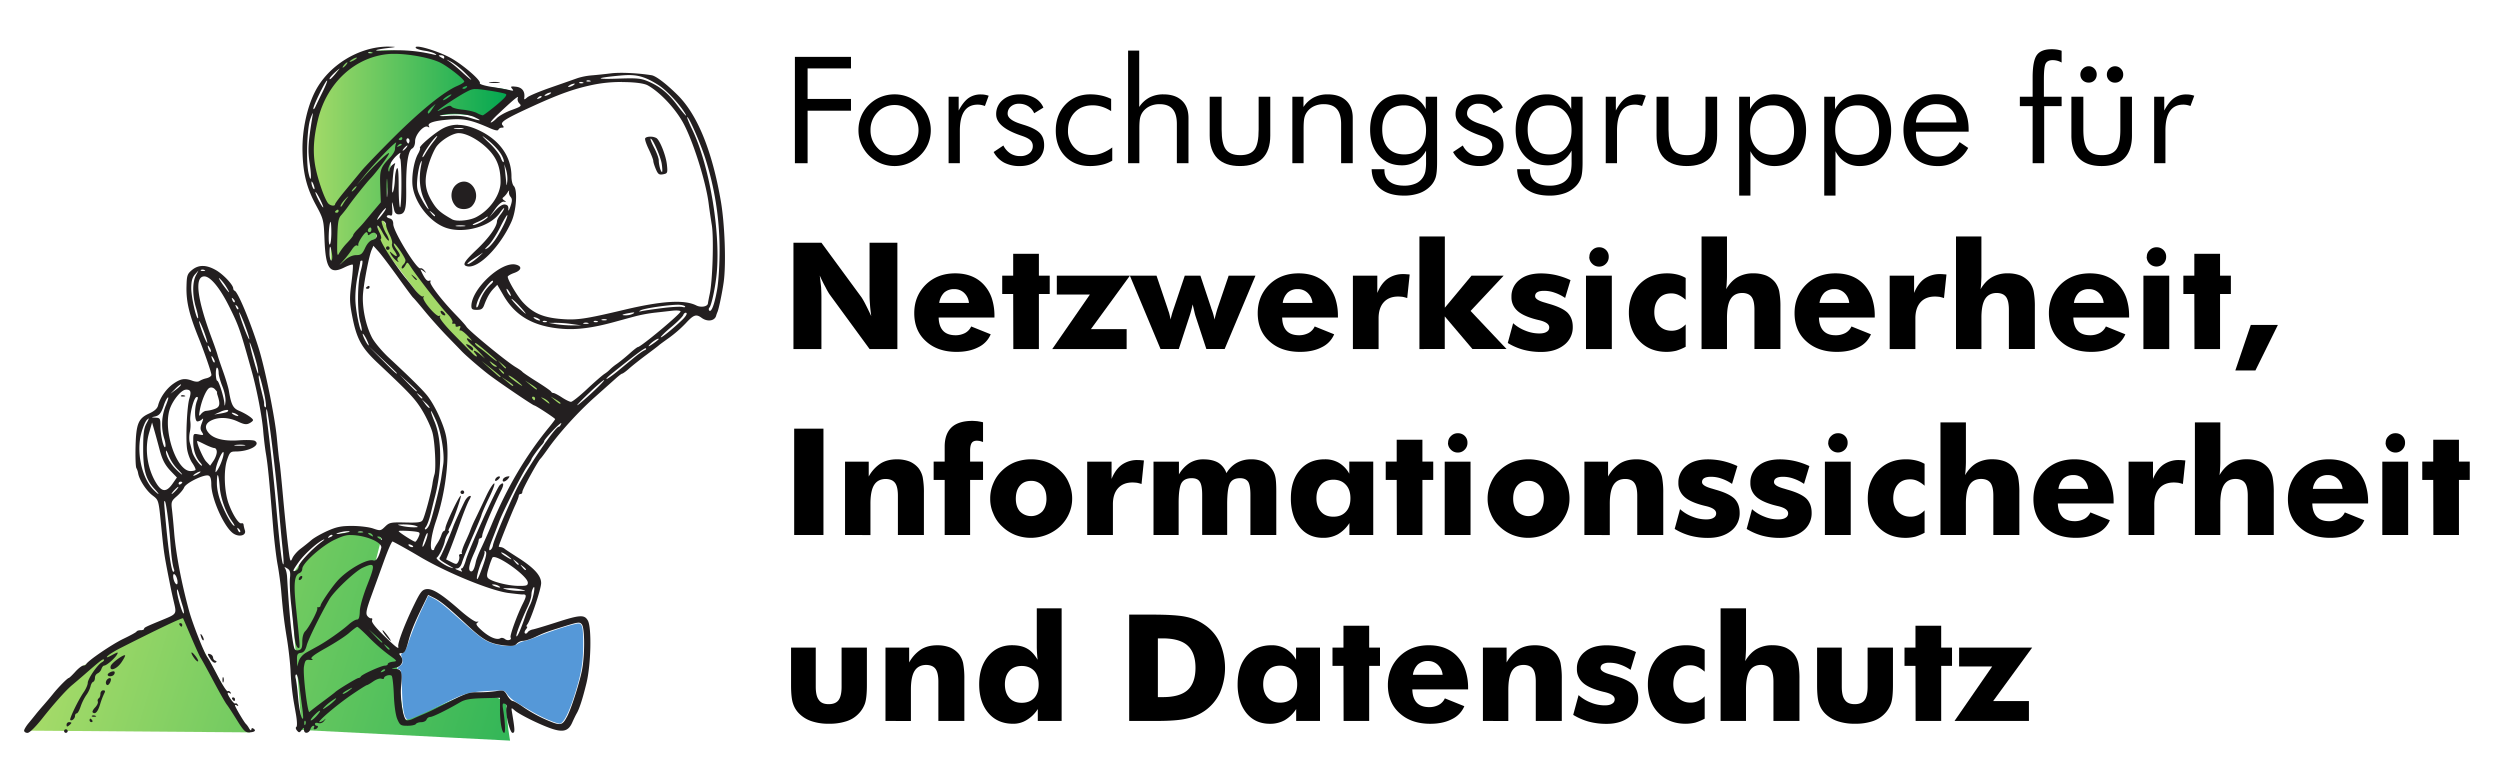 <svg id="svg8854" xmlns="http://www.w3.org/2000/svg" xmlns:xlink="http://www.w3.org/1999/xlink" viewBox="0 0 2420 750"><defs><style>.cls-1{filter:url(#filter8776);}.cls-2{fill:#fff;}.cls-3{fill:url(#Unbenannter_Verlauf);}.cls-4{fill:url(#Unbenannter_Verlauf_2);}.cls-5{fill:#a3da68;}.cls-6{fill:url(#Unbenannter_Verlauf_3);}.cls-7{fill:url(#Unbenannter_Verlauf_4);}.cls-8{fill:#5598d8;}.cls-9{fill:#231f20;}.cls-10{isolation:isolate;}</style><filter id="filter8776" x="-0.25" y="-0.25" width="1.5" height="1.5" name="filter8776"><feGaussianBlur result="blur" stdDeviation="9" in="SourceAlpha"/><feColorMatrix result="bluralpha" values="1 0 0 0 0 0 1 0 0 0 0 0 1 0 0 0 0 0 0.5 0"/><feOffset result="offsetBlur" dx="9" dy="6" in="bluralpha"/><feMerge result="feMerge8784"><feMergeNode result="feMergeNode8786" in="offsetBlur"/><feMergeNode result="feMergeNode8788" in="SourceGraphic"/></feMerge></filter><radialGradient id="Unbenannter_Verlauf" cx="458.28" cy="758.96" r="1" gradientTransform="matrix(7.67, 0, 0, -7.67, -3073.78, 6001.48)" gradientUnits="userSpaceOnUse"><stop offset="0" stop-color="#fff"/><stop offset="1" stop-color="#231f20"/></radialGradient><linearGradient id="Unbenannter_Verlauf_2" x1="524.27" y1="759.96" x2="525.27" y2="759.96" gradientTransform="matrix(192.81, 0, 0, -192.73, -100791.65, 146609.69)" gradientUnits="userSpaceOnUse"><stop offset="0" stop-color="#a3da68"/><stop offset="1" stop-color="#00a650"/></linearGradient><linearGradient id="Unbenannter_Verlauf_3" x1="526.2" y1="759.74" x2="527.2" y2="759.74" gradientTransform="matrix(594.95, 184.56, 184.64, -594.68, -453252.31, 355218.93)" xlink:href="#Unbenannter_Verlauf_2"/><linearGradient id="Unbenannter_Verlauf_4" x1="526.2" y1="759.74" x2="527.2" y2="759.74" gradientTransform="matrix(594.95, 184.56, 184.64, -594.69, -453289.28, 355323.28)" xlink:href="#Unbenannter_Verlauf_2"/></defs><title>Forschungsgruppe-NetzwerksicherheitZeichenfläche 1</title><g id="layer1"><g class="cls-1"><path id="path3552" class="cls-2" d="M283.11,700.61l-2.67-89.91L271.7,535l-13.11-94.52-11-85.89-18.83-58.72-16.5-30.05s-21.72-17.49-28.58-14-17.79,22.32-7.26,50.38,23.89,57.81,23.89,57.81l-21.36,6.53S177.38,362,165.8,363s-21.5,29.89-21.5,29.89-15.39,2-17.92,8.38-6.5,34.9,1.31,52.24S149,475.11,149,475.11l3.41,68.59,12.32,46.17,7.34,5.24,42.32,86.53L233,702.94"/><path id="path3554" class="cls-2" d="M431.85,101.77c13.38,0,28.12,7.41,31.92,5.86C472.6,104,493.65,75.86,494,86.08c.69,23.1,22.08-2.42,22.08-2.42,12.4-2.76,34.5-15.46,47.85-16.69,43.25-4,65.9-3.2,91.38,32.73,12.83,18.09,28,73,31.75,97.61,3.07,20,.2,80.89-3.45,98.64-2.2,10.68-13.69-8.85-20.9-1.24-19.11,20.19-116.92,95.7-124.62,106.49-10.79,15.13-27.18,38.07-42.88,65.14-11.33,19.53-18.36,33.13-23.06,55.35-.79,3.68,30.6,20.82,36.82,28.41,8.64,10.53-11.27,67.45-29.84,67.79-13.19.24-70.94-58.27-77-49.84-8.37,11.65-19,43.41-27.14,60.37-6.83-6.19-16.91-11.81-24.74-21-6.29-7.39-14.69-7.71-9.87-17,10-19.24,26.49-63.22,29.71-82.49,2.55-15.2,26.4-.69,33.58-13.66,7.63-13.78,13.28-35,13.27-51.65,0-26.57-14.64-64.41-39.92-82.81-15-10.91-38.9-39.34-42.45-58.52-10.36-56,20.24-101.38,26.23-109.34,2.58-3.44-8.93-37.36,33.12-74.67,15.27-13.54,38-15.52,38-15.52"/><path id="path3572" class="cls-3" d="M445.49,183.72c0,5.39-2.12,9.76-4.74,9.76s-4.74-4.37-4.74-9.76,2.13-9.74,4.74-9.74,4.74,4.36,4.74,9.74"/><path id="path3590" class="cls-4" d="M460.78,109.59c6.75-6.89,15.69-9.63,21.29-18,.71-1.07,4.61-5.92,4.42-7.32-.68-5-19.43-5.24-24.55-6.28C449.45,75.45,438,65.46,427.17,58.34c-8.8-5.78-17.17-10.05-27.69-11.8-9.93-1.66-20.06-3.06-30.13-3.8a61.6,61.6,0,0,0-21.59,2.33c-8.91,2.36-18.34,6.11-25.19,12.52-8.78,8.23-12.59,18.87-19.48,28.47-10.8,15-9.23,33.79-9.19,51.58,0,8.08-1,15.32,1.24,23.32,1.79,6.37,3.62,12.85,5.17,19.3,1.16,4.82,4.78,9,7.85,12.86,1.79,2.25,4.14,4.27,4.72,7.21,1.28,6.58-.21,14.57-.54,21.19-.4,8.1-1.76,16.15-1.18,24.27,7.94,1.67,13.7,6.31,21.49,2.6a23.43,23.43,0,0,0,7.93-5.91c3.41-3.61,8-7,11-11.35,4.43-6.41,5.05-15.18,4.68-22.78-.19-3.88.37-5.69,2.61-9,5.19-7.57,7-18.11,8.17-27.63.74-6.25,1.67-12.42,2.11-18.72a17.82,17.82,0,0,1,.59-3.79c1.06-3.29,3.46-4.09,5.35-6.62,3-4,5.84-10.28,7.87-14.95s4.33-11.58,8.07-14.89,11.89-4.54,16.76-5.51a126.75,126.75,0,0,1,25-2.64A100.58,100.58,0,0,1,453.49,107c1.59.33,4.93.28,6.17,1.13s.73,2.14,2.28,2.36"/><path id="path3594" class="cls-5" d="M353.4,222.91l82.39,108.16,97.34,69.27,6.15-16.53S493.94,361,448.81,319.56c-32-29.46-61.15-69.72-86.54-111.79-4.19-6.93-7.06,17.51-7.06,17.51"/><g id="g3604"><path id="path3612" class="cls-6" d="M481.37,678.68c.1-13.36-37.26-13.47-37.26-13.47l-61.93,26.31s-8.07-49.12-6.84-60.38S340,595.83,340,595.83L360.21,515s-9.63-10.82-38.69-4.56-49.86,43.69-49.86,43.69l11.45,146.51,201.64,10.28s-3.48-18.86-3.38-32.21"/></g><g id="g3622"><path id="path3630" class="cls-7" d="M71.57,638.29,14.3,701.23,233,702.94c-6.69-6.8-64.17-115.12-64.17-115.12"/></g><path id="path3632" class="cls-8" d="M523.82,691.64c-7.78-3.07-13.35-6-27.31-14.33-9.52-5.69-11.81-7.51-15-12C479.06,662,479.26,662,461.4,663c-16.45,1-20.92,2.24-38.42,11-18.42,9.22-34.65,16.41-37.06,16.41-3.36,0-5.23-8.9-5.75-27.35-.52-18.89-.84-21.16-3-21.16s-1.89-1,1.15-3.36c2.12-1.66,2.58-2.77,2.22-5.31a23.43,23.43,0,0,0-1.14-4.76c-.45-1,.1-1.9,1.65-2.58s3-3.08,4.72-8.25a314.83,314.83,0,0,1,14.3-35.39l5.48-11.65,4.41,2.24c5.92,3,10.18,6.37,26.61,21.06S457.35,612,463,614.83c9.09,4.57,24.64,5.88,29,2.45a17.52,17.52,0,0,1,6.36-2.67c2.14-.39,8.86-2.75,14.94-5.24,12.45-5.09,33.89-11.82,37.64-11.82s4.61,3.82,4.58,20.1c0,17.16-1.68,27.48-7.25,45.63-6.34,20.63-11.78,31.38-15.82,31.26a57.85,57.85,0,0,1-8.58-2.9"/><path id="path3642" class="cls-9" d="M54.76,699.93a1.69,1.69,0,0,0-1.71,1.71,1.75,1.75,0,0,0,1.71,1.76,1.8,1.8,0,0,0,1.77-1.76A1.74,1.74,0,0,0,54.76,699.93Zm3-6.9a2.46,2.46,0,0,0-2.33,2.57c0,1.92.56,2.11,2.33.68,1.29-1,2.34-2.15,2.34-2.51S59,693,57.72,693Zm228.35-1.37h.17a1.13,1.13,0,0,1,.23.17c.59.58.62,2.08.12,3.31s-1,1-1.09-1c-.06-1.38.19-2.34.57-2.45Zm-207.66-2c-.43,0-.74.71-.74,1.65A1.8,1.8,0,0,0,79.55,693c1,0,1.34-.76.74-1.71S78.83,689.67,78.41,689.67Zm2.91-3.19a2.27,2.27,0,0,0-1.43.45c-.58.58.48,1,2.34.92,2-.09,2.43-.48,1-1a5.11,5.11,0,0,0-1.93-.34ZM300.43,682a.56.56,0,0,1,.29,0c.51.14-.4,1.84-3.19,4.95-2.18,2.45-4.65,4.45-5.53,4.45s.54-2.28,3.25-5.07,4.43-4.11,5.18-4.33Zm15.68-12.14c.16-.05.25,0,.28.07s-.16.63-.85,1.48a49.06,49.06,0,0,1-8,6.72c-4.07,2.78-4.77,2.94-2.91.68a48.27,48.27,0,0,1,8-6.72,25.53,25.53,0,0,1,3.54-2.22Zm-99.5-.73c-1,0-1.34.76-.75,1.71s1.46,1.76,1.88,1.76.75-.82.75-1.76A1.81,1.81,0,0,0,216.61,669.11Zm-125.72-6.9c-1.46,0-2.68,1.59-2.68,3.42s-.72,3.78-1.65,4.34a2.58,2.58,0,0,0-.85,3.12c.46,1.19-.73,3.72-2.63,5.7s-3,4.14-2.39,4.73c2.38,2.32,5-.39,7.18-7.63a74.38,74.38,0,0,1,4-10.6c1.25-2.25,1-3.08-1-3.08Zm240.94-2.44c.23.08-.62.88-2.45,2.33-2.42,1.93-5.18,3.53-6.15,3.53-1.88,0,1.32-2.35,7.06-5.24A4.48,4.48,0,0,1,331.83,659.77Zm-235-9.34a4.79,4.79,0,0,0-3.36,4.27c0,1.36.73,2.45,1.6,2.45,1.78,0,4.19-5.25,3-6.44a1,1,0,0,0-.57-.28,1.49,1.49,0,0,0-.63,0Zm110-1c-.26.13-.46,1.07-.46,2.62,0,2.36.43,3.28.92,2.11a6.41,6.41,0,0,0,0-4.28c-.13-.29-.24-.41-.35-.45a.11.11,0,0,0-.11,0Zm71-2.56c.94,0,2.28,4.82,3,10.71s1.9,15.36,2.68,21,1.12,10.57.8,10.94c-1.44,1.64-3.79-8.7-4.85-21.24-.64-7.54-1.64-15.43-2.22-17.55s-.31-3.87.63-3.87Zm-177.46-3c-2,.19-5.13,1.91-5.13,3.24,0,2.15,4.81,1.93,6.21-.28.64-1,.79-2.19.34-2.62a1.14,1.14,0,0,0-.62-.34,3.05,3.05,0,0,0-.8,0Zm262.77-2a.86.86,0,0,1,.57.18c.54.52-.38,1.52-2.11,2.16-2.51.93-2.69.72-1-1a4,4,0,0,1,2.51-1.37ZM111.75,628.26c-2.42-.11-12.84,7.71-13.57,10.43-1.5,5.58,5.6,3.29,10.21-3.3,2.43-3.48,4.07-6.65,3.7-7a.5.5,0,0,0-.34-.12Zm81.15-1.36c-1.24,0-.59,1.5,2,5.41,1.56,2.32,3.67,3.71,4.73,3.08,1.34-.81,1.31-1.35-.17-1.82a3.39,3.39,0,0,1-2.17-3,4,4,0,0,0-2.62-3.25,5.55,5.55,0,0,0-1.82-.46Zm-16.47-1.25c-.45.31.34,2.36,2.62,5.52,1.55,2.15,3.21,3.5,3.7,3s-.74-2.93-2.79-5.47c-1.62-2-2.7-3-3.25-3.07C176.6,625.62,176.49,625.6,176.43,625.65Zm186.41-7.92c.09-.09.82.47,2.22,1.54,1.69,1.29,3.07,2.6,3.07,3,0,1.41-1.45.51-3.76-2.34-1.09-1.35-1.62-2.07-1.53-2.16Zm-177.63-10c-.29.22,0,1.63.91,4,.6,1.53,1.48,2.44,1.93,2s0-2.2-1-3.93c-.78-1.3-1.35-2-1.66-2a.18.18,0,0,0-.16,0Zm176.31-3.64c-.93,0,1.41,3.77,4.51,7.29,4.26,4.83,4.3,3.42.05-2.17C363.94,606.36,361.88,604.06,361.52,604.06Zm-13.67-.91,6.61,5.92c3.63,3.25,6.61,6.21,6.61,6.49,0,1.31-1.42.05-7.07-5.92l-6.15-6.49Zm-11.06-2.45c.66,0,5.78,4.63,11.4,10.36a175.39,175.39,0,0,0,19,16.64c8.58,6.11,8.69,6.3,4,6.83-2.66.3-4.79,1.29-4.79,2.16s-1.23,1.6-2.74,1.6c-3.45,0-22.57,8.62-23.36,10.54a2.68,2.68,0,0,1-2.28,1.42c-1.51,0-20.65,11.64-22.68,13.79-.49.51-6,4.72-12.31,9.4s-11.91,9.07-12.43,9.74c-1.79,2.31-6.58-37.13-5.35-44,1.06-6,1.75-6.82,5.53-6.44,3,.3,3.64,0,2-1s2.06-4,13.45-10.36c8.74-4.87,19-11.46,22.68-14.7s7.26-5.9,7.92-5.92Zm-171.25-3.53c-1,0-1.33.76-.74,1.7s1.4,1.71,1.83,1.71.79-.76.79-1.71a1.8,1.8,0,0,0-1.88-1.7Zm239.92-27.29,5.58,2.74c6.66,3.31,13.14,8.67,32.38,26.6,15.8,14.73,21.62,17.89,36,19.53,7.48.86,9.93.48,11.8-1.71a9.09,9.09,0,0,1,6.1-2.73c2.06,0,7.26-1.65,11.62-3.7,9.35-4.4,10.72-4.9,29.06-10.6,13-4,14.28-4.13,16.3-1.53,2.67,3.42,2.88,27.58.4,42.43-1.91,11.47-10.44,38.56-14.64,46.48-4.87,9.15-6.19,9.41-20.18,3.42a137,137,0,0,1-21.65-11.9c-4.86-3.51-9.73-6.32-10.88-6.33s-3.59-2.47-5.31-5.41c-3-5.15-3.44-5.3-11.45-4.1a120.2,120.2,0,0,1-17.1,1c-7.1-.17-11.5,1.17-22.85,6.83L410.42,681c-3.39,1.69-8.61,4-11.51,5.19s-6.64,2.87-8.32,3.7a15.31,15.31,0,0,1-5.53,1.48c-3.6,0-7-20.22-5.75-33.61s.35-16-5.65-16.23c-4.51-.2-4.49-.25.63-1.31,5.84-1.21,8.06-7.13,4.33-11.51-1.71-2-1.45-2.45,1.26-2.45s4-2.38,6.32-11.11c2.93-10.86,6-18.29,14.87-36.33l4.39-9Zm-242.94-5.35s.07,0,.12.05c.33.2.92,1.42,1.48,3.48.89,3.29,2.53,8.93,3.65,12.47s1.58,6.8,1.08,7.29c-1.17,1.14-6.77-18-6.55-22.44,0-.51.11-.8.22-.85Zm317.14-1.2c.86,0,2.09,0,3.76,0a62.38,62.38,0,0,1,12.31,1.31c5,1.24,5,1.31-1.71,1.31a62.46,62.46,0,0,1-12.31-1.31C478,563.71,477.06,563.41,479.66,563.33Zm28.27-1.08c1.24.1-1.06,11.76-3.71,17a90.76,90.76,0,0,0-4.1,9.4c-4.59,13.56-8.26,22.14-9.18,21.25s4-14.15,11.12-29.17c1.84-3.87,3.36-8.85,3.36-11.1a14.65,14.65,0,0,1,1.76-6.67c.34-.51.56-.7.75-.68Zm-39.44-2.56a11.08,11.08,0,0,1,5.3,1.53c3.22,2,.45,2-4.38,0C467.08,560.25,466.75,559.75,468.49,559.69Zm-185.95-8.15a2.51,2.51,0,0,0-.68.28,3.73,3.73,0,0,0-1.72,2.8c0,.94.75,1.15,1.72.57a3.72,3.72,0,0,0,1.76-2.74.88.88,0,0,0-.51-.91,1,1,0,0,0-.57,0Zm-123.32-1.82a.61.61,0,0,1,.4,0c1,.27,2.37,2.46,3,5.47.47,2.36.28,4.38-.46,4.38-1.56,0-3.53-4.44-3.53-8,0-1.11.26-1.67.63-1.82Zm190.91-8.89c3.47,0,2,5.08-3.37,18.74-4.24,10.72-7.3,21.18-7.46,26-.2,6-.92,8.14-2.85,8.15-1.45,0-5,2.18-7.92,4.78-6.62,5.94-21,16-29.06,20.51-3.39,1.87-8.75,4.84-11.92,6.61-3.42,1.91-6.42,5.32-7.35,8.37l-1.54,5.13-.17-6.27c-.13-5.25.47-6.44,3.71-6.89,2.87-.4,4.39-2.35,5.75-7.41,1.6-6,12.84-28.82,21.83-44.43,4.56-7.91,25.05-27.29,32.43-30.64,3.72-1.7,6.34-2.7,7.92-2.68Zm144.8-.11c.09-.09.77.36,2.16,1.42,1.7,1.29,3,2.67,3,3,0,1.41-1.4.51-3.71-2.34-1.09-1.36-1.57-2-1.48-2.1Zm-7.12-5.19c.09-.09.83.48,2.22,1.54,1.69,1.3,3.08,2.61,3.08,3,0,1.41-1.4.52-3.71-2.33-1.09-1.36-1.68-2.08-1.59-2.17Zm-18.69-2.33c7,.13,32.82,18.91,32.82,24.78,0,2.83-1.26,3.23-9.23,3.13-10-.13-25.58-4.08-29.06-7.35-1.7-1.59-1.54-3.75.45-10.2a75.83,75.83,0,0,1,3.48-9.73,1.68,1.68,0,0,1,1.54-.63Zm7.29-4.45c1,0,3.68,1.52,6.1,3.37,5.72,4.35,4.14,4.35-2.62,0C477,530.24,475.44,528.74,476.41,528.75Zm-16.64-1.59a2.25,2.25,0,0,1,1.08.4c1.53.85,1,4.39-2.11,13.39-2.35,6.72-4.83,12.77-5.41,13.32-2.11,2,.76-9.87,4.22-17.48,2-4.3,3-8.42,2.39-9.11C459.62,527.33,459.6,527.18,459.77,527.16Zm-73-6.27a1.73,1.73,0,0,1,.51,0,5.16,5.16,0,0,1,1,.29c1.5.56,2.68,1.34,2.68,1.71,0,1.39-3.36.6-4.39-1-.35-.54-.25-.88.17-1Zm-15.84-2.73a.15.15,0,0,1,.17,0c2.5,1.07,17,9.17,25.19,14.07,26.42,15.83,69.71,33.6,87.07,35.77,6.74.84,12.7,1.47,13.22,1.43,4.25-.39,4.35,1.22.69,8.48-5.71,11.32-13,31.49-12,33.1,1.51,2.37-2.85,3.66-5.41,1.59-1.37-1.1-3.33-1.49-4.39-.85-3.42,2.06-10.45-.78-17.72-7.18-5.31-4.67-6.5-6.62-4.79-7.75s1.54-1.34-.63-1c-1.59.28-8.81-4.78-16.07-11.16-18.1-15.92-26.79-21.27-32.65-20.39-4,.6-5.79,2.93-11.51,14.64-9.24,18.88-16.44,37.84-15.56,40.95s-2.56.44-14.08-10.76c-7.91-7.7-12-12.89-11.34-14.53.55-1.4.23-2.33-.79-2.1s-2.81-.93-3.88-2.51c-1.52-2.25-.65-6.35,3.88-18.8,3.18-8.78,8.86-24.39,12.59-34.75,3.5-9.71,6.92-17.61,8-18.28Zm-66.11-2c.46,0-.56.91-2.73,2.51-9.4,7-21.95,20.54-21.95,23.7a4.58,4.58,0,0,1-2.67,4c-3.74,1.4-3.34.17,2.62-8.26,5.41-7.65,17.55-18.7,23.76-21.64a3.24,3.24,0,0,1,1-.35Zm52.2-2.84a4.08,4.08,0,0,1,3.19,1.65c1.35,2.13.71,2.13-2.68,0C356,514,355.76,513.33,357,513.32Zm-28.21-1.42a16.25,16.25,0,0,1,1.71,0,50.67,50.67,0,0,1,5.36.33c13.2,1.51,25.39,7.61,24.16,12.14-2.58,9.52-4.76,13-7.69,12.07-6.1-1.88-25.72,9.43-35.11,20.23-6,6.9-15.95,21.61-15.95,23.58,0,.86-1,1.54-2.11,1.54s-1.62.39-1.08.9c1.23,1.2-7.86,18.61-11.63,22.28-1.74,1.69-2.85,5.62-2.85,10.14,0,5.9-.71,7.56-3.48,8.26-2.24.57-3.72-.17-4.27-2-2.27-7.54-5.07-35-6.95-68.69-.18-3.3-1-7-1.77-8.26-1.18-1.84-.89-1.91,1.88-.23s3.28,3.5,2.62,9.91c-.44,4.31.13,15.61,1.2,25.06s2.29,21.54,2.79,26.89c1,10.71,2.38,15.16,4.5,15.16,1.46,0,1.33-1.32-2.62-39.25-2.45-23.58-1.58-31.39,3.59-33.32a4.63,4.63,0,0,0,2.51-4.11c0-5.31,19.11-22.43,31.4-28.14,6.51-3,9.9-4.26,13.79-4.49Zm-16.69-.24a1,1,0,0,1,.62.24c.54.52-.43,1.46-2.16,2.1-2.51.93-2.7.72-1-1a4,4,0,0,1,2.51-1.38ZM404.6,510a.36.36,0,0,1,.18,0c.13.07.17.28.17.75,0,3.54-4.75,15-5,12-.06-.94,1.06-4.72,2.45-8.49.92-2.47,1.72-4,2.16-4.22Zm-56.41-.05a4.3,4.3,0,0,1,3.25,1.71c1.35,2.12.7,2.12-2.68,0C347.17,510.61,346.93,509.92,348.19,509.9Zm-8.26-1.54a6.64,6.64,0,0,1,2.22.34c1.21.48.19.92-2.22.92s-3.38-.44-2.17-.92A6.3,6.3,0,0,1,339.93,508.36Zm-12.71-.23c1.61-.05,2.62.14,2,.63-.4.35-3.88,1.08-7.75,1.65-4.91.73-6,.63-3.53-.46a32.32,32.32,0,0,1,9.23-1.82Zm52.14-.39c4.49-.14,13.83.46,16.47,1.31,1.7.54,1.75,1.64.17,5-1.11,2.39-2.5,4.34-3.07,4.33-1.59,0-16-9.27-16-10.26C377,507.9,377.86,507.78,379.36,507.74Zm-158.6-2.85s.07,0,.12.05a5,5,0,0,1,1.37,1c1.2,1.16,1.73,2.55,1.19,3.08s-1.56-.42-2.22-2.11c-.45-1.15-.61-1.81-.51-2,0,0,0-.05,0-.05Zm161.45-3.25c4.36-.05,9.52.56,11.45,1.37,2.84,1.18,2.28,1.43-2.67,1.37a60.92,60.92,0,0,1-11.4-1.37C374.82,501.83,375.06,501.72,382.21,501.64ZM150.21,479a.13.13,0,0,1,.12,0,1.54,1.54,0,0,1,.34.29c1.16,1.13,4.08,23.31,5.24,40,.94,13.5,2.07,21.89,3.59,26.08.43,1.18.1,2.11-.74,2.11-1.7,0-4.57-18.76-7.18-47-1.64-17.83-1.94-21.39-1.37-21.48Zm288.36-10.25a1.84,1.84,0,0,0-1.82,1.76,1.79,1.79,0,0,0,1.82,1.71,1.75,1.75,0,0,0,1.77-1.71A1.79,1.79,0,0,0,438.57,468.72Zm-275-3.42c.48,0-.53,1.53-2.28,3.42s-3.56,3.47-4.05,3.47.53-1.59,2.28-3.47S163.07,465.3,163.55,465.3Zm2.16-5.07c1,0,1.71.32,1.71.74s-.74,1.19-1.71,1.76-1.82.26-1.82-.73a1.81,1.81,0,0,1,1.82-1.77Zm308-5.07c-1.47.21-3.47,2-3.47,3.59,0,1.13,1,1,2.68-.34,1.47-1.19,2.38-2.53,1.93-3a1,1,0,0,0-.56-.23,1.57,1.57,0,0,0-.58-.06Zm9.75-.11a12,12,0,0,0-1.65.22c-1.83.35-3.65,1.62-4,2.79-1.05,3.06,2.23,2.59,5-.68C484.27,455.59,484.57,455,483.42,455.05Zm-281.75-1.14c.58-.11,1.38,3.82,1.94,11.28.81,10.7,5.65,24.53,11.74,33.15,1.83,2.58,3,4.67,2.51,4.67-2,0-7.94-10.11-12.31-20.85-3-7.24-4.67-14.76-4.67-20.45,0-5.23.35-7.72.79-7.8Zm-16.92-3.48c.18,0,.28.11.28.23,0,.47-1.59,1.67-3.53,2.67s-3.48,1.45-3.48,1,1.54-1.68,3.48-2.68A9.12,9.12,0,0,1,184.75,450.43ZM207,431.58a.33.33,0,0,1,.29.11c.52.51,0,3.81-1.26,7.41a47.8,47.8,0,0,1-4.44,9.79c-2.16,3.06-2.24,3-1.71-.85.7-5.13,5.52-16.08,7.12-16.46Zm-55.22-1.31c.05,0,.1,0,.17,0,.44.31,1.39,2.26,2.45,5.07a42.47,42.47,0,0,0,8.09,12.42c3.07,3.07,5.22,5.57,4.73,5.57s-3.34-2.51-6.38-5.57c-5.33-5.38-9.43-13-9.17-17.21a.41.41,0,0,1,.11-.28Zm71.75-5.81a26.4,26.4,0,0,1,4.21.28c2.17.41-.05.75-4.9.74s-6.61-.35-3.93-.74A31.68,31.68,0,0,1,223.56,424.46Zm-41.43-3.65c.23,0,3.49,1.53,7.29,3.42s7.93,3.48,9.18,3.48,2.28,1.69,2.28,3.81-1.44,6-3.2,8.54l-3.24,4.73-3.88-4.1C187.44,437.46,180.37,420.81,182.13,420.81Zm352-17.2a.23.23,0,0,1,.28.06c0,.06,0,.19-.12.39-.59,1.65-1.62,3-2.39,3-3.46,0-32,42.19-41.09,60.84-8.41,17.19-21.91,49.37-22.56,53.77-.34,2.28-1.67,4.5-2.91,4.9-1.49.48-.76-3,2.11-10.2,2.37-6,5.29-13.56,6.49-16.86,3.44-9.45,22.39-46.95,27.19-53.83,2.38-3.42,4.33-6.59,4.33-7.06,0-1,7.09-10.88,10.14-14.07,1.21-1.27,2.22-2.92,2.22-3.65s3.94-5.44,8.78-10.53c3.71-3.9,6.62-6.52,7.53-6.78Zm-395.9-.68,2.45,8.54c1.34,4.68,3.42,12.37,4.67,17.14,2.87,10.93,5.43,15.72,11.86,22.33l5.07,5.25L158.19,462c-6.09,8.8-10.59,8.56-16.29-.92-8.38-13.89-11-32.72-6.67-47.79l3-10.36Zm-3.31-3.82c.32.08-.32,1.51-2,4.56-2.62,4.79-3.3,9.77-3.3,24.89,0,20.6,2.58,29.74,11.17,38.9,2.42,2.59,4.07,4.73,3.59,4.73s-2.92-2.14-5.36-4.73c-10.89-11.53-16-35.82-11.34-53.65,1.54-5.92,4.07-12,5.64-13.45.87-.81,1.41-1.3,1.59-1.25Zm81-5.64a10.7,10.7,0,0,1,4.39,1.65c1.46.92,1.88,1.65.91,1.65a10.53,10.53,0,0,1-4.38-1.65C215.32,394.21,214.9,393.47,215.86,393.47Zm192.39-1.54.12.06c.54.41,2.06,3.27,4.56,8.77,5,11,8.61,32.53,7.12,42.61-.6,4.07-1.5,10.09-2,13.39-1.46,9.64-9.35,40.77-11.52,45.39-1.09,2.34-2.77,4.28-3.7,4.28s-.76-1.09.4-2.45,3.33-7.34,4.79-13.28,3-12.35,3.53-14.24c7.32-26.72,7.39-56.64.11-74.16-2.83-6.83-3.88-10.39-3.42-10.37Zm-197.69-1.14c1.38,0,1.83.54.63,1.71-.47.46-3.58,1.29-6.89,1.82l-6,1,6-2.68A18.46,18.46,0,0,1,210.56,390.79Zm38.47-.68a.27.27,0,0,1,.11.05c1.42,1.31,8.79,60.95,11.52,93.2,1.11,13.18,2.75,31.14,3.7,40s1.38,16.41,1,16.8c-1.35,1.32-3.46-15.93-7.24-58.55-2.33-26.27-5.71-57.33-8.95-83-.61-4.86-.63-8.48-.11-8.43Zm150.28-9.57,4.15,3.81c2.27,2.1,3.74,4.1,3.31,4.51s-2.32-1.27-4.16-3.76l-3.3-4.56Zm-245.62-1.82a.16.16,0,0,1,.11,0c.4.4-.63,3.71-2.45,8.09A48,48,0,0,0,150,418.64c1,3.08,1.51,6.58,1.08,7.75-1.26,3.49-4.78-10.94-4.78-19.71,0-7.67-.28-8.15-4.85-8.37-4-.19-4.21-.37-1.08-1,4.78-.9,6.6-3.11,9.29-11.22,1.17-3.52,2.91-6.8,3.82-7.35a.3.3,0,0,1,.17,0Zm361.13-.06s0,0,.12,0a11.14,11.14,0,0,1,2.27.91,14.7,14.7,0,0,1,5,3.59c1.59,2.5.54,2-4.39-1.94-2.07-1.65-3.06-2.42-3-2.56Zm-333.15-.4a.82.82,0,0,1,.4.06c.67.18.56,1.27-.46,3.87-2.62,6.71-2.33,19.77.46,19.77a7.28,7.28,0,0,0,4.33-2c1.57-1.52,1.61-.71,0,3.42-1.68,4.3-1.68,6.21,0,8.83,2,3.1,1.74,3.29-3.13,2.33-5.22-1-5.25-1-5.25,6.78,0,8.15,2.32,15.32,6.73,20.45h.05c1.42,1.65,2.11,3,1.55,3-2,0-8.39-9.22-9.35-13.55-.54-2.44-1.56-6.37-2.28-8.72s-.73-6.95,0-10.25a32.28,32.28,0,0,0,.51-10.31c-1-5.83,3.14-22.64,5.87-23.53.21-.06.41-.14.57-.17Zm325.4-.23a1.81,1.81,0,0,1,1.88,1.71c0,.95-.32,1.71-.74,1.71s-1.28-.76-1.88-1.71S506,378,507.07,378Zm16.87-.22,4.84,2.84c2.67,1.58,4.79,3.17,4.79,3.54,0,1.33-1.42.59-5.47-2.85l-4.16-3.53Zm-356.35-1.32a2.2,2.2,0,0,0-1.42.52c-.59.57.42.93,2.28.85,2.05-.08,2.49-.48,1.08-1a5,5,0,0,0-1.94-.35Zm226.93-1.93c.09-.09.77.47,2.17,1.54,1.69,1.29,3.13,2.6,3.13,3,0,1.41-1.41.51-3.7-2.34-1.1-1.36-1.69-2.07-1.6-2.16ZM171,371.14c4.63,0,5.38,2,3.3,8.72-2.26,7.24-3.67,37.37-2.28,48.24.57,4.48,2.82,10.74,5.07,14s3.64,6.35,3.08,6.89-2.7,1-4.79,1c-13.24,0-26.41-37.94-20.4-58.84,2.6-9,11.4-19.94,16-19.94Zm24.73-2.05a5,5,0,0,1,3.36,1.77c1.45,1.52,2.41,2.82,2.11,2.84s-.18,1.15.28,2.57c3,9.07,2.42,11.86-2.9,13.67a33.22,33.22,0,0,1-7.92,1.76c-1.45,0-3.66,1.32-5,3-2.08,2.63-2.27,2.3-1.37-3,1.63-9.56,6.3-20.58,9.35-22.15a3.84,3.84,0,0,1,2.05-.46Zm-29.69-3c.11,0,.12,0,.17.06.38.42-1.71,2.62-4.73,4.9l-5.53,4.1,4.84-4.9c2.31-2.36,4.48-4.05,5.25-4.16Zm333.21-3.76L505,366c3.14,2,5.7,4,5.7,4.44,0,1.28-.74.88-6.16-3.64Zm76.53-.45s.05.06.05.11c0,.82-6,6.88-13.22,13.5-17.13,15.62-17.14,13.77,0-2.45,6.81-6.44,12.49-11.27,13.17-11.16Zm-99.39-3,5.7,3.65c3.15,2,5.7,4,5.7,4.44,0,1.28-.68.83-6.1-3.7l-5.3-4.39Zm7.12-1.36c.9,0,4.42,2.29,7.81,5.07,8,6.53,6.4,6.49-2.5-.06-3.81-2.8-6.2-5-5.31-5Zm-241.85-.29c.61-.12,2.24,5.49,4.67,16.12,1.9,8.21,2.69,14.93,1.83,14.93s-1.49-1.15-1.49-2.56c0-3.09,0-2.79-2.9-14.59a98.68,98.68,0,0,1-2.34-11.85C241.42,358,241.48,357.28,241.68,357.24Zm136.08-.62,8.44,7.63c4.6,4.2,8.32,7.87,8.32,8.14,0,1.29-1.59-.07-8.89-7.63Zm96-6c.09-.09.83.41,2.22,1.48,1.7,1.29,3,2.72,3,3.07,0,1.42-1.4.46-3.7-2.39-1.1-1.36-1.63-2.07-1.54-2.16ZM201,349.89a.35.35,0,0,1,.29.06c.77.46,1.36,2.69,1.36,5s1.61,8.14,3.59,13c2.12,5.23,3.36,11.44,3,15-.46,4.14-.77,4.73-1,1.76-.42-6.13-5.44-22.14-6.95-22.15-.69,0-1.33-3-1.37-6.73,0-3.23.44-5.72,1.08-6Zm264-6.15a10.34,10.34,0,0,1,2.63,1.65c1.93,1.39,3.87,2.7,4.27,3s-.07.57-1.08.57-2.95-1.38-4.27-3C465.38,344.52,464.81,343.81,465,343.74Zm-7.86-.34,9.18,7.18c5.08,3.95,9.23,7.53,9.23,7.92,0,1.28-.86.63-9.69-7.24Zm15.79-.51,3.93,3.3c2.18,1.8,4,3.49,4,3.82,0,1.37-1.41.32-4.56-3.31Zm-277.08-4.1a.2.2,0,0,1,.17,0c.31.08.82.8,1.6,2.1,1.05,1.72,1.54,3.44,1.08,3.88s-1.33-.47-1.93-2C195.79,340.42,195.52,339,195.8,338.79ZM616,331.1c.12,0,.23.11.28.17.53.56-.1,1.33-1.36,1.76s-5.73,3.57-9.91,7L588.51,353.6c-4.9,4-9.53,7.24-10.32,7.23s1.34-2.23,4.73-4.95C604.74,338.33,614.24,331.18,616,331.1Zm-268.18-1.94L361.52,342c7.51,7,13.68,13,13.68,13.27,0,1.25-1.91-.49-14.13-12.82Zm-155.64-.63a.25.25,0,0,1,.17,0c.31.09.88.81,1.66,2.11,1,1.72,1.48,3.43,1,3.87s-1.33-.46-1.93-2C192.2,330.17,191.92,328.75,192.21,328.53Zm250.29-1.36c-.78.07,0,1.29,2.34,3.58,3.19,3.11,4.22,3.36,4.22,1,0-.91-1.54-2.41-3.48-3.42A8.1,8.1,0,0,0,442.5,327.17Zm8.49-1.09c.75-.36,4.53,2.64,16.47,12.93,3,2.57,5.05,4.65,4.56,4.68s-3.67-2.35-7.07-5.25-7.9-6.46-10.08-7.91-4-3.26-4-4.1c0-.18,0-.29.11-.35Zm-218.26-.56c.82.13,6.32,17.32,7.64,24.15.64,3.32.83,6,.45,6-.83,0-8.31-27.52-8.14-30,0-.15,0-.23,0-.22Zm395.66-3.65c.19,0,.29.1.29.28,0,.44-2.55,2.53-5.69,4.67-4.07,2.77-5,3.06-3.25.92C621.94,325.07,627.13,321.69,628.39,321.87Zm-286.24-4.79c.05,0,.08,0,.17,0,.59.26,2.07,2.43,3.47,5.3,1.62,3.29,2.56,6,2.11,6C346.7,328.36,341.34,317.87,342.15,317.08Zm187-10.59a120.58,120.58,0,0,1,15.9,1.25l8.84,1.26h-8.84a117.56,117.56,0,0,1-15.9-1.2l-7-1.25,7-.06Zm29.07-.23a6,6,0,0,1,2.16.4c1.21.48.25.86-2.16.86s-3.44-.38-2.23-.86A6.29,6.29,0,0,1,558.25,306.26Zm-374.41-1.37c.36-.35,2.46,4.11,4.61,9.86s3.63,10.74,3.25,11.11-2.48-4-4.61-9.8-3.62-10.82-3.25-11.17Zm383.41-.34a5.11,5.11,0,0,1,1.93.34c1.41.55.92.95-1.14,1-1.85.07-2.8-.34-2.21-.91A2.19,2.19,0,0,1,567.25,304.55Zm-49.35,0a5.2,5.2,0,0,1,1.94.34c1.4.55,1,.95-1,1-1.86.07-2.92-.34-2.34-.91A2.24,2.24,0,0,1,517.9,304.55Zm58-1.65a6.07,6.07,0,0,1,2.17.34c1.21.48.25.86-2.17.86s-3.43-.38-2.22-.86A6.35,6.35,0,0,1,575.85,302.9ZM508,301a10.9,10.9,0,0,1,4.45,1.66c1.45.91,1.82,1.65.85,1.65a10.7,10.7,0,0,1-4.39-1.65c-1.45-.92-1.88-1.66-.91-1.66Zm146.63-4.33a1.2,1.2,0,0,1,.74.23c1.1.67-.51,3.38-4,6.78-8.94,8.61-20.92,18.27-20.74,16.69.09-.77,4.73-5.32,10.37-10s10.82-9.84,11.46-11.5a3.06,3.06,0,0,1,2.22-2.17Zm-50.61-.22a2.13,2.13,0,0,1,.57,0c.57.09.36.49-.57,1.08a15.71,15.71,0,0,1-6.95,1.71c-5.65,0-4.23-.92,3.36-2.28A34.56,34.56,0,0,1,604.06,296.41Zm-381.47-.06c.35-.34,2.85,5.17,5.53,12.31s4.59,13.29,4.21,13.67-2.88-5.21-5.52-12.37-4.57-13.26-4.22-13.61Zm195.58-1.54c-.77,0-1,.94.06,2.57a4.28,4.28,0,0,0,3.07,1.88c1.17,0,1.05-1-.34-2.63a5.15,5.15,0,0,0-2.45-1.76,1.52,1.52,0,0,0-.34-.06Zm-199-5.69a5.4,5.4,0,0,1,1.31,1.08c1.2,1.16,1.68,2.55,1.14,3.08s-1.45-.48-2.11-2.17c-.6-1.53-.74-2.13-.34-2Zm428-.17c3.29,0,6.4.74,7,1.59s-.62,1.08-2.62.57-10.94,0-19.83,1.14-17.73,2.45-19.66,2.9c-2.73.64-3,.42-.92-.79C614.1,292.55,638.22,289,647.15,289Zm-161-5.64c.41-.31,3.88,2.71,7.63,6.78s6.51,7.46,6.1,7.46C498.54,297.55,485.37,283.89,486.16,283.31Zm-270.52-1a5.61,5.61,0,0,1,1.31,1.08c1.2,1.17,1.74,2.55,1.19,3.08s-1.5-.42-2.16-2.11c-.6-1.52-.74-2.19-.34-2.05Zm265.9-8.77c.48,0,1.76,1.59,2.79,3.47s1.51,3.42,1,3.42-1.81-1.53-2.85-3.42S481.05,273.51,481.54,273.51Zm-133.81-2.79a2,2,0,0,0-.68.28c-1,.58-1.82,1.35-1.82,1.77s.85.74,1.82.74a1.71,1.71,0,0,0,1.71-1.77c0-.74-.4-1.13-1-1Zm120-5a.57.57,0,0,1,.4.06c.53.53-.24,1.91-1.71,3.08a43.33,43.33,0,0,0-6.33,7.29A41.78,41.78,0,0,0,454.93,287c-.82,3.09-2,5.11-2.62,4.5s.11-3.95,1.59-7.41c2.93-6.81,11.59-18.16,13.85-18.4Zm-264.82-2.62c.1-.06.34.06.8.46a42.26,42.26,0,0,1,6.49,8.2c4.75,7.85,2.71,6.32-3.93-2.9C203.87,265.48,202.63,263.29,202.93,263.08Zm186.35-3.24c-.09.09.44.75,1.53,2.11,2.3,2.85,3.71,3.8,3.71,2.39,0-.36-1.32-1.67-3-3C390.1,260.31,389.37,259.75,389.28,259.84Zm-206-4.27-2.68,5.12c-3.42,6.69-3.34,19.4.18,31.16,1.54,5.16,2.41,9.68,2,10.08-1.63,1.59-6.61-20.32-6.61-29.05,0-6.77,1-10.31,3.53-13.27l3.59-4Zm3.65-.69a5,5,0,0,1,1.94.35c1.4.54,1,.94-1.08,1-1.86.07-2.93-.29-2.34-.85a2.38,2.38,0,0,1,1.48-.52Zm154.61-8.71c.87,0,.27,4.38-1.25,9.8-3.33,11.81-3.58,39.26-.52,49.84,1.19,4.09,1.79,7.84,1.37,8.26-1.34,1.3-5-15.27-5.93-26.83-.55-6.78.17-16.75,1.88-25.46,1.55-7.88,2.8-14.56,2.8-14.93s.77-.68,1.65-.68Zm116.71-7.58c.54-.22-1.4,1.7-4.79,4.67-3.87,3.4-8.17,6.23-9.51,6.27s.62-1.92,4.38-4.39,8.07-5.29,9.52-6.26A3.49,3.49,0,0,1,458.29,238.59ZM310.64,232.9c.39.12,1,2.33,1.7,6.77.57,3.56.23,6.5-.68,6.5S310,242.91,310,239c0-4.22.23-6.22.63-6.09Zm55.73-.46a1.75,1.75,0,0,0-1.71,1.77,1.65,1.65,0,0,0,1.71,1.65,1.69,1.69,0,0,0,1.76-1.65A1.78,1.78,0,0,0,366.37,232.44Zm-13.91-.51,5.19,5.81c2.82,3.2,11.19,14.3,18.63,24.66s14,19.24,14.65,19.71,5.58,6.22,11,12.82,15.24,17.63,21.88,24.49,13,13.38,14.08,14.53c3.39,3.65,17.08,15.53,25.41,22,8.71,6.81,43.61,30.53,44.91,30.53s20.17,12.38,20.17,13.22c0,.41-2.7,4-5.92,7.92C500,435,482,465.49,466.73,502.16c-3.16,7.53-7.64,17.66-10,22.55s-4.56,10.58-5,12.59c-1.47,7.45-3.07,10.4-5.07,9.74-2.79-.93-1.59-6.92,3.47-18.06,2.33-5.12,4.17-10.32,4.17-11.62s.85-2.39,1.82-2.39,1.71-1.18,1.71-2.62c0-3.05,10.25-27.45,18.63-44.31,2.82-5.68,1.9-8-1.76-4.34-3.23,3.25-29.71,61.78-32.66,72.23-1.26,4.48-3,8.2-3.87,8.2s-1.17.71-.57,1.66c1.25,2,1.18,2-3.53,0-2.9-1.21-3-1.49-.52-1.6,1.82-.07,3.68-2.25,4.67-5.64.91-3.06,5.35-14.1,9.92-24.43s8.6-19.91,8.89-21.36,3.56-9.07,7.35-16.81,6.05-14,5-14-4.61,5.53-7.81,12.36-7.87,16.63-10.37,21.81a116.18,116.18,0,0,0-4.9,11.17c-.21.94-2.45,6.08-4.9,11.39s-3.95,10.08-3.36,10.65.07,1-1.14,1a1.46,1.46,0,0,0-1.37,2.16c.44,1.18,0,3.48-.85,5.13-1.46,2.75-2,2.87-6.67.51l-5.19-2.62,3.31-8.09c1.8-4.47,6.22-16.25,9.74-26.14s7.59-20.19,9.12-22.9c2.22-3.92,2.28-4.79.34-4.15-1.34.43-3.31,2.67-4.44,4.95-3.77,7.59-10,21.25-11.23,24.72-3.57,9.8-11.26,27.56-12.65,29.33-1.54,2-.63,2.76,10.09,9,3.52,2,3.52,2.16,0,1.08-5.36-1.64-14.94-8.44-13.34-9.46,2.22-1.41,6.91-11.11,7.86-16.23a18.17,18.17,0,0,1,3-7.06c1.13-1.34,1.49-2.46.85-2.46s-.33-1.38.63-3.13c3.5-6.36,12.15-31.1,10.89-31.1-1.61,0-14.48,27.1-14.82,31.22-.14,1.64-.78,3-1.48,3s-1.8,1.76-2.45,3.88a38.24,38.24,0,0,1-4.05,8.14c-1.57,2.36-2.9,4.82-2.9,5.53s-.8,1.09-1.77.86c-2.86-.7-1.23-14.21,3.42-27.81,9.34-27.33,13.63-62.88,9.91-82.19-2.26-11.75-11.48-31.45-18.86-40.27-5.23-6.25-16.2-17.06-36.53-35.94-6.59-6.13-13.95-14.9-16.36-19.49-6.26-12-9.93-30.45-8.6-43.51,1.35-13.26,5.82-35.74,8.21-41.3l1.76-4.1Zm-6.72-13.16c.72,0,1.31.82,1.31,1.88,0,1.35.7,1.28,2.51-.17,1.41-1.14,3.43-1.58,4.44-1,3.24,1.94,2,5.68-2.28,6.72-2.6.64-5.27,3.5-7.29,7.86-2.72,5.85-4.05,6.89-8.61,6.89-3.36,0-7.39,1.77-10.77,4.73l-5.36,4.73,4.56-5.18a99.08,99.08,0,0,0,7.58-9.92c1.67-2.62,3.78-4.27,4.73-3.7s1.52.28,1.26-.68C337.25,228.89,343.82,218.78,345.74,218.77Zm3.7-4.56c.63,0,1.08.78,1.08,1.88,0,1.47-.79,2.62-1.76,2.62a1.64,1.64,0,0,1-1.71-1.59,3.59,3.59,0,0,1,1.71-2.68,1.31,1.31,0,0,1,.68-.23Zm87.31-2.1a23.91,23.91,0,0,1,4,.28c2.18.41.36.74-4,.74s-6.11-.33-3.93-.74A23,23,0,0,1,436.75,212.11ZM311,208.69c.43.17.74,4.76.74,10.65,0,6.28-.73,11.39-1.65,11.39-1.64,0-.84-20.33.86-22,0,0,0-.06,0-.05ZM361,207.6a2.75,2.75,0,0,1,1.14.29,4.38,4.38,0,0,1,2.57,3.81c0,1.59,1.48,5.83,3.36,9.4s3,7.55,2.45,8.83.34,4.13,1.88,6.27c4,5.55,3.47,7.59-1,3.76-3.74-3.23-3.78-3.19-1.88.34a23.24,23.24,0,0,0,5.07,6c2.45,1.93,2.69,1.91,1.54.06a2.47,2.47,0,0,1,.86-3.65c1.71-1,1.32-2.58-1.71-6.72-2.18-3-3.54-5.82-3-6.32.89-.87,9.17,10.78,11.05,15.55.48,1.22-.3,3.36-1.77,4.78s-2.16,3.15-1.53,3.76,2.11-.67,3.24-2.73c2.07-3.75,2.09-3.73,5.31,1.25,5.9,9.15,29.3,39.22,35.5,45.57,3.36,3.45,5.57,7.1,4.9,8.15s-.19,1.63,1.14,1.36,2.11.51,1.88,1.66.7,1.64,2.51,1c2.24-.83,2.65-.37,1.76,1.89-.64,1.62-.46,2.53.34,2s4.11,2,7.42,5.46,4.62,5.26,2.9,4c-5.7-4.22-5.08-.69.8,4.44A106.74,106.74,0,0,1,457,337l3.53,4.1-4.5-3.81c-5.12-4.37-8.44-5.2-5.07-1.26s1.25,4.18-2.68.12c-1.94-2-10.13-10.35-18.18-18.57-8.8-9-14.1-15.73-13.34-16.92s.48-1.52-.62-.85c-2.54,1.52-16.92-15.43-15.27-18,.74-1.17.49-1.49-.57-.85s-4.61-2.55-8.1-7-7-8.91-7.81-9.85c-10.19-12.06-26.89-38.18-24.84-38.85,1-.32.46-3-1.2-6.21s-2.45-6.1-1.94-6.6,2.57,2.18,4.56,6c3.79,7.22,8.05,11.44,6,6a24.18,24.18,0,0,0-2.39-4.79,39.81,39.81,0,0,1-3.13-7.17c-1.18-3.4-1.35-4.75-.52-4.85Zm101.67-3.87a.56.56,0,0,1,.34,0c.12,0,.23.08.23.23,0,.6-2.55,2.63-5.7,4.5s-7,3.4-8.43,3.36.15-1.22,3.47-2.62a46.17,46.17,0,0,0,8.32-4.39,5.8,5.8,0,0,1,1.77-1.08ZM482,202.19c1,1-4.37,12.54-10.21,21.76-3,4.71-7.14,9.42-9.23,10.48-2.94,1.51-2.62.83,1.32-3,2.78-2.72,7.82-10.52,11.22-17.37s6.54-12.19,6.9-11.85Zm-75.17-4c.09-.09.83.36,2.22,1.42,1.7,1.29,3.08,2.72,3.08,3.08,0,1.4-1.4.46-3.7-2.4C407.33,199,406.74,198.29,406.83,198.21ZM317.76,197c.63-.1,1,.33,1,1.08a1.76,1.76,0,0,1-1.71,1.83c-1,0-1.76-.33-1.76-.75s.79-1.29,1.76-1.87a2,2,0,0,1,.69-.29Zm46.56-1.48a.17.17,0,0,1,.17,0,.26.26,0,0,1,.11.23c0,1.73-8.61,12.52-8.72,10.93,0-.52,1.91-3.59,4.33-6.77,1.86-2.45,3.47-4.14,4.11-4.39Zm-36.13-11.45c.07,0-.22.47-.8,1.19a62.52,62.52,0,0,0-4.73,6.95c-1.07,1.89-2,2.48-2,1.31s2.07-4.29,4.73-6.94A15.18,15.18,0,0,1,328.19,184.08ZM296.39,180c.37-.35,2.34,2.79,4.44,7s3.48,7.75,3,7.75c-1.19,0-8.26-14-7.46-14.76Zm187.43-1.48c.11,0,.09.27-.06.8a6.47,6.47,0,0,0,1.43,5.19c1.74,2.05,1.74,3.93-.12,9.39-1.32,3.89-2.19,5-2,2.68.25-2.93-.68-4.23-3.19-4.61-2.29-.36-5.58,1.68-9.35,5.81l-5.76,6.38,5.48-7.69c3.41-4.78,6.67-7.55,8.49-7.24,2.53.43,2.56.23.28-1.31-1.8-1.21-2-2.14-.68-3a19.1,19.1,0,0,0,4-4.72c.74-1.18,1.24-1.72,1.43-1.66ZM336,174.23c.49,0-.1,1.15-1.31,2.56s-2.59,2.56-3.07,2.56.1-1.15,1.31-2.56,2.59-2.56,3.07-2.56Zm104.29-4.45a11.35,11.35,0,0,0-6.9,2.34c-6.73,4.87-7.2,15.58-.91,21.7,3.69,3.58,11.94,3.38,15.39-.34,8.72-9.42,1.94-23.56-7.58-23.7Zm-147.54-.05s.06,0,.11.05a7.06,7.06,0,0,1,1.49,2.57c.92,2.25,1.4,4.35,1,4.72-.88.86-3-4.16-2.85-6.83,0-.31.11-.51.23-.51ZM365.63,167a7.49,7.49,0,0,1,.22,1.65,93.38,93.38,0,0,1,0,14.58,7.52,7.52,0,0,1-.22,1.66c-.2-.41-.46-3.64-.46-8.95C365.17,170.43,365.42,167.19,365.63,167Zm113.52-14.18,1.82,5.75a30.89,30.89,0,0,1,1.08,11.11c-.57,4.42-.74,4.59-1,1.08-.2-2.35-.72-7.28-1.14-11.05l-.74-6.89Zm-80-3.08c.31-.24.12,1.22-.57,4.79C396.2,166.65,397.42,179,402,188c2.35,4.63,4.15,8.49,3.93,8.49-1,0-4.31-4.93-7.92-11.91-3.28-6.32-3.79-9.42-3-18,.54-5.69,1.85-12.23,2.9-14.58A9.27,9.27,0,0,1,399.14,149.73ZM378.22,142a.29.29,0,0,1,.34.06c.15.17,0,.68-.34,1.54-.58,1.55-.49,3.34.17,4s1.2,11.52,1.2,24.16-.59,23-1.31,23-1.37-9.1-1.37-20.17c0-13.62-.55-19.28-1.71-17.54-.94,1.41-1.82,6.07-1.94,10.31s-.85,9.61-1.71,12c-1,2.81-1.23-.31-.62-9.06.51-7.33,1.43-14.62,2.05-16.23,1-2.57.71-2.68-1.88-.63a8.47,8.47,0,0,0-3.08,5.13c-.08,1.59-.54,1.95-1,.8-1.13-2.72,3.38-10.87,8.33-15.1a16.2,16.2,0,0,1,2.9-2.22Zm7.07-7.18c.06,0,.09,0,.11,0,.2.25-.37,1.33-1.42,2.57-1.21,1.41-2.6,2.5-3.08,2.5s.11-1.09,1.31-2.5S384.81,134.86,385.29,134.86Zm-6.5-1.59a1.1,1.1,0,0,1,.57,0,1.05,1.05,0,0,1,.29.23c.54.52-.49,1.41-2.23,2.05-2.5.93-2.69.78-1-.91a4.82,4.82,0,0,1,2.33-1.37ZM374.46,132c.09,0,.09.11,0,.34a19.3,19.3,0,0,0-1.08,5.92c0,1.76-2.08,5.34-4.62,8-9.62,10-10.29,12.17-9.68,28.36l.56,15.21-6.78,8c-3.71,4.43-7.89,9.46-9.34,11.22s-4.44,5-6.62,7.24-4,4.6-4,5.35-2.6,4.05-5.76,7.35a56.64,56.64,0,0,0-7.92,10.25c-1.82,3.61-2.09,1.29-1.71-14.58.36-15.37,1.05-19.43,3.65-22.21a105.53,105.53,0,0,0,7-8.89c5-7.09,17.53-22.74,21.71-27.11,6.27-6.57,18.59-23.37,17.72-24.21s-12.62,10-23.82,22.56l-7.58,8.54,7.58-9.4c9.09-11.32,29.32-32.32,30.66-31.95Zm246.41-3.76a.2.2,0,0,1,.17,0c2.19.86,9.59,17.77,10.55,24.55.6,4.23.73,7.69.22,7.69-1.19,0-3.09-6.76-3.13-11.28,0-2-1.94-7.32-4.33-11.91s-4-8.62-3.65-9a.37.37,0,0,1,.17-.05Zm-235.3-.35a1.69,1.69,0,0,1,1.26.57,3.32,3.32,0,0,1,.34,3.14c-.6,1.74-1.06,1.74-2.17,0S384.47,128,385.57,127.91Zm-6.21-1.08a.9.9,0,0,1,.57.06,1.05,1.05,0,0,1,.51,1,1.76,1.76,0,0,1-1.76,1.77c-1,0-1.71-.32-1.71-.74s.74-1.18,1.71-1.77A2.87,2.87,0,0,1,379.36,126.83Zm240.95-.51c-2.19,0-4.14.6-4.74,1.54s1,5.61,3.42,10.65,4.39,10.13,4.39,11.33,1.16,4.83,2.51,8c2.08,4.84,3.13,5.61,7,4.9,4.27-.8,4.5-1.39,3.71-9.17-.92-8.9-6.81-23.82-10.2-25.92A12,12,0,0,0,620.31,126.32Zm-162.14-.46c.07,0,.27.09.63.34,7,4.91,13.51,11.3,17,16.75,1.94,3.07,3.24,6.49,2.85,7.64s-1.69-.52-2.85-3.76S469.56,137,464.5,132.3c-4.11-3.83-6.59-6.34-6.33-6.44ZM414,125.64c.11-.06.19,0,.23,0,.25.21-.89,2.07-3.14,4.9a107.72,107.72,0,0,0-8.26,12c-1.55,2.83-2.86,4.32-2.9,3.31-.1-2.47,9.84-17,13.62-19.88A3.06,3.06,0,0,1,414,125.64Zm21.32-2.74c7.2.07,18.85,6.35,27.52,14.87,9.13,9,12.71,18.21,12.71,32.47,0,12.37-10.49,27.33-23.82,34.06-6.46,3.26-18.92,4.41-23.08,2-11.13-6.29-14.49-9.18-18.86-16.23-7.58-12.2-8.55-21.08-3.94-36.57,2.15-7.22,5.85-15.48,8.21-18.34,5.25-6.37,15.63-12.36,21.26-12.31Zm-.23-5a23.09,23.09,0,0,1,3.93.28c2.18.41.42.74-3.93.74s-6.17-.33-4-.74A23.75,23.75,0,0,1,435,118Zm-.8-3.14A30.65,30.65,0,0,0,420.39,118c-7.71,3.79-24.34,17.8-22.85,19.25.47.46-.38,3-1.88,5.64-3.5,6.18-5.87,18.41-5.53,28.08.62,17.52,16.37,38.32,33.17,43.75,17.31,5.59,42.37-1.49,51.51-14.59,2.33-3.33,4.27-5.36,4.22-4.44s-1.64,3.63-3.53,6-3.42,5.28-3.42,6.5c-.1,5.3-7.72,16-19.26,27-12.87,12.28-14.74,15.47-9.46,16.63,10.79,2.37,31.92-19.05,42.74-43.29,4.76-10.67,6.08-30.76,2.22-34.52-1.21-1.18-2.22-5.29-2.22-9.17,0-19.05-11.22-35.05-31.17-44.55-7.44-3.54-14.34-5.38-20.69-5.41Zm222-7.4c1.69,0,12.59,24.94,17.27,39.42a290.34,290.34,0,0,1,14,87.38c.06,15.18-1,32.37-2.39,40.21-2.52,14.25-5.54,22.32-7.64,20.28a2.32,2.32,0,0,1,.29-3c1.75-2.11,5-16.41,6.55-29.28,4.88-39.39-5.92-106.47-23-142.35C658,113.1,655.72,107.41,656.2,107.41Zm-226.69-3.25c7.62-.08,15.87,1.08,20.46,3.19,8.39,3.86,6.55,4.16-4.39.68-5.19-1.64-12.15-2.32-20.23-1.82-7.29.46-10.53.28-7.92-.51A45.35,45.35,0,0,1,429.51,104.16Zm-135.92-.51a.09.09,0,0,1,.12,0c.13.13-.07,1.39-.46,3.76-4.21,25.77-4.5,32.14-2.56,45.05,2.11,14.07,1.26,20.13-1.2,8.66s-1.31-43.49,1.88-52a39.37,39.37,0,0,1,2.22-5.47ZM412.7,94.59l-3.13,4.73c-3.22,4.86-4.45,5.7-4.45,3.19,0-.8,1.67-2.88,3.76-4.67Zm79.55-6.66c.24,0,.21.38,0,.91-.6,1.52.07,3.92,1.54,5.35,2.4,2.33,1.62,3-7.63,6.33-5.69,2.06-12.12,5.64-14.31,7.91s-4.76,4.16-5.7,4.16,2.2-3.67,7-8.14c12.48-11.76,18.09-16.64,19.14-16.52Zm22.34-1a.87.87,0,0,1,.57.23c.54.52-.43,1.46-2.16,2.1-2.51.93-2.7.73-1-1A4.08,4.08,0,0,1,514.59,87Zm-86.91-1.43c.19,0,.29.08.29.23,0,.4-2.08,2.09-4.61,3.71s-4,2-3.37,1c1.1-1.73,6.38-5,7.69-5Zm96.26-2c1,0,.6.74-.86,1.65a10.77,10.77,0,0,1-4.44,1.66c-1,0-.54-.74.91-1.66a10.7,10.7,0,0,1,4.39-1.65Zm-73.06-3.3c.48,0,.94,0,1.48,0,2.6.08,6,.6,11.29,1.36,8.08,1.17,15.75,2.74,17,3.48,1.57.94-1.28,4.24-9.46,11-6.44,5.31-12.27,9.64-12.94,9.63a25.35,25.35,0,0,1-5.75-2.34c-2.51-1.27-8.75-2.71-13.85-3.19s-9.83-1.78-10.54-2.9c-1-1.5-3.17-1-8.21,1.82-3.78,2.1-6,3-5.07,2,3.14-3,19.17-13.58,26.78-17.66,3.91-2.09,6-3.12,9.29-3.24Zm-8.55-2.85a1.2,1.2,0,0,1,.63,0c.3.12.31.42,0,.91A3.8,3.8,0,0,1,440.22,80c-2.53,0-2-1.2,1.09-2.34a6.42,6.42,0,0,1,1-.28Zm104.46-2.45c1,0,.59.74-.86,1.65a10.88,10.88,0,0,1-4.44,1.65c-1,0-.54-.74.91-1.65A10.75,10.75,0,0,1,546.79,74.94Zm46-1.48c1.24,0,2.49,0,3.7.06,9.73.18,18.12,1.23,21.6,3.19,11.45,6.42,25.4,21,33.51,35,9.56,16.56,22.78,58,25.41,79.57.64,5.18,2,14.41,3,20.45,2.05,12,.82,53.9-2,66.93-.91,4.24-1.66,8.27-1.71,8.95-.2,3.22-6.72,4.4-11.28,2.1-11.49-5.79-33.26-4.47-69.81,4.22-38.28,9.09-46.07,10.23-61.89,8.83-17-1.51-26.43-5.69-36.13-16.07-5.21-5.57-14.7-21.54-14.7-24.77,0-.79,2.82-2.46,6.21-3.65,7.26-2.55,8-6.52,1.6-8.09-14-3.42-42.81,23.44-43,40,0,3.15.94,3.81,5.3,3.81s5.73-1,7.12-4.73c2.72-7.29,5.4-12,9.18-15.94l3.47-3.59,6,10.31c11.66,20.14,29.33,30.15,57.15,32.29,14,1.08,29.08-.9,49.07-6.32,6.29-1.71,15.82-4.32,21.14-5.75a147.3,147.3,0,0,1,18.52-3.48c4.84-.52,12.56-1.41,17.15-1.93s8.39-.2,8.39.68c0,2.36-38.49,34.46-41.32,34.46-.61,0-4.12,2.73-7.87,6.1s-9.41,8-12.59,10.25a47.91,47.91,0,0,0-6.78,5.53,28.3,28.3,0,0,1-5.13,4.1c-2.26,1.5-10,8.24-17.1,14.92s-14,12.13-15.27,12.13-5.21-1.92-8.78-4.27-7.26-4.27-8.2-4.27a2.59,2.59,0,0,1-2.28-1.37c-.32-.77-6.53-5.09-13.79-9.63s-13.59-8.86-14.08-9.57-3.34-2.67-6.32-4.44c-8.76-5.17-45.61-35.44-47.82-39.24-.72-1.26-5.32-6.38-10.2-11.4-13.5-13.9-25.95-30.11-24.67-32.12.66-1,.2-1.44-1.2-.91-2.12.78-4.32-1.93-8.15-10.32-.43-.94.71-.55,2.57.86,3.1,2.37,3.18,2.29,1-.45-1.32-1.64-3-2.58-3.81-2.11-3.19,1.91-26.33-35.7-26.33-42.78,0-3.21-1.12-4.91-3.54-5.53-1.92-.49-3.12-1.54-2.62-2.33s2-1,3.31-.51c1.84.69,2.3-1,1.82-7.41-.57-7.67-.1-7,2,2.51.5,2.32,2.13,3.81,4.1,3.81,6.37,0,7.71-4.21,7.47-24.38-.28-23.07,1.72-37.14,5.69-39.3,1.74-.94,2.91-3.74,2.91-7.12,0-6.41,8.68-16.15,12.42-13.9,1.37.82,1.72.62,1-.57-2-3.1,4.6-5.34,19.32-6.49,14.48-1.13,21.35.28,39.38,8.2,5.25,2.31,8.05,2.88,8.49,1.6a3.64,3.64,0,0,1,3.36-1.94c2.12,0,2.28-.53.69-2.39-2.59-3,2.35-6.13,30.2-18.86,26-11.86,40.73-17,59.38-20.68a138,138,0,0,1,22-2.27c1.27,0,2.51-.06,3.76-.06Zm-39.67-.12a5,5,0,0,1,1.94.35c1.4.54,1,.94-1,1-1.86.08-2.93-.28-2.34-.85A2.2,2.2,0,0,1,553.11,73.34Zm-83.08,0a33.07,33.07,0,0,0-4.62.29c-2.68.39-.85.73,4,.74s6.94-.27,4.78-.68a23.86,23.86,0,0,0-4.16-.35ZM307.5,72c.05,0,.14,0,.17.06.37.36-1.58,5.21-4.33,10.76s-5.87,12-6.95,14.36-2,3.22-2.05,1.88C294.2,96.32,305.83,72.55,307.5,72Zm252.68-.29a4.59,4.59,0,0,1,1.88.29c1.41.55,1,.94-1,1-1.85.08-2.91-.28-2.33-.85A2.37,2.37,0,0,1,560.18,71.69Zm39.15-5.07c.81,0,1.62,0,2.39.06,9.33.37,16.35,3.11,26.56,9.57,7.72,4.88,20.14,18,25.76,27.29,3.27,5.4-.81,1.23-7.47-7.69-8.58-11.52-16.63-18.13-28-23-7.23-3.11-10.76-3.42-30.32-2.73-22.35.78-20.63-.83,3.19-3,2.86-.26,5.44-.44,7.86-.46ZM319.69,60.47c.09.1-.54.85-1.76,2.34-5.73,6.93-7.92,9-7.92,7.4,0-.83,2.56-3.78,5.7-6.55C318.28,61.39,319.58,60.35,319.69,60.47Zm7.53-6.09c.06,0,.08,0,.11,0,.2.24-.37,1.32-1.42,2.56-1.21,1.41-2.6,2.51-3.08,2.51s.05-1.1,1.25-2.51,2.65-2.56,3.14-2.56Zm96-2.74a39.59,39.59,0,0,1,4.34,2.17c3.15,1.66,9.09,6.28,13.16,10.31,9.5,9.42,8.17,9.41-2.11,0a160.56,160.56,0,0,0-12.31-10.31,28.58,28.58,0,0,1-3.08-2.17Zm-87-1.88c.17,0,.28.11.28.23,0,.47-1.6,1.67-3.53,2.68s-3.54,1.44-3.54,1S331,52,332.92,51A8.92,8.92,0,0,1,336.17,49.76Zm81.66-2.27c1.69,0,3.13.76,3.13,1.7,0,2.09-.21,2.09-3.53,0C415.17,47.77,415.19,47.51,417.83,47.49Zm-47-1.37c.92,0,1.86,0,2.85,0,13.87.17,33.43,3.79,42.91,8.26,7.52,3.54,23.77,16.26,23.77,18.62,0,.68-3,2.58-6.73,4.16-12.64,5.43-34.7,23.16-60.29,48.53-14.09,14-28.72,29.16-32.54,33.78s-11.1,13.46-16.18,19.6-9.29,11.81-9.29,12.59c0,2.22-4.59,1.64-6.73-.86-3.56-4.18-10.43-24.14-12.59-36.74-2.32-13.54-1.48-27.15,2.91-44.94,8.74-35.48,36.32-60.48,69.23-62.89.86-.06,1.77-.09,2.68-.11Zm-21.94-1.88a5.11,5.11,0,0,1,2,.34c1.4.55,1,1-1.09,1.08-1.85.08-2.86-.34-2.28-.91A2.07,2.07,0,0,1,348.87,44.24Zm17.21-5.13C338,39.4,308.89,57.4,296,82.63c-7.82,15.29-12.56,37.36-12.2,57.19.4,21.58,3.92,35.86,13,52.63,7.37,13.63,7.58,14.43,8.32,33.38,1.11,28.37,5.12,34,19.09,27.12,4-2,7.76-3.23,8.26-2.74s-.11,8.43-1.31,17.66c-1.89,14.55-1.8,18.85.74,32,4.32,22.28,9,30.71,24.85,45.62,31,29.12,36.08,34.5,43.08,46,4,6.6,8.38,16.12,9.75,21.13,2.46,9,3.75,35.86,1.93,40.79a64.15,64.15,0,0,0-1.93,9.17c-1.32,8.76-7.38,31.28-9.41,34.8-1.33,2.32-4.32,2.69-16.81,2.4-14.1-.33-15.48,0-19.6,4-4.29,4.17-4.66,4.18-11.69,1.77-4-1.37-13.12-2.45-20.28-2.45-10.6,0-15.07.91-24,4.9-6,2.7-12.9,6.65-15.33,8.77s-7.08,5.85-10.37,8.32-6.94,6.62-8.09,9.28c-1.91,4.43-2.27,3.43-4.16-12-1.13-9.23-3.29-30.23-4.79-46.71s-3-31.88-3.47-34.23S260,428.48,259,418c-1.83-19.95-11.45-67.42-17.66-87.15-8.1-25.74-20-54.17-23.14-55.37a2.45,2.45,0,0,1-1.42-2.22c0-3.5-9.68-13.74-16.76-17.77-9.39-5.36-16.9-5.37-23.25-.06-4.45,3.72-5,5.3-5.24,15.9-.38,14.86,2.64,27.32,12.13,50.69,5,12.39,12,32.53,12,34.92,0,1.16-2.24,2.63-4.9,3.24a22.62,22.62,0,0,0-6.78,2.68c-1.16.89-3.95.74-6.72-.28-7.38-2.73-11.34-2.08-18.47,2.9-6.76,4.73-12.87,13.39-14.76,21-.72,2.91-3.48,5.44-8.6,7.75-10.53,4.76-12.66,9.83-13.22,32.3-.26,10.24.12,19.51.79,20.55a15.58,15.58,0,0,1,1.71,5c1,6.16,7.7,16.64,13.62,21.24,6.47,5,6.11,3.78,8.95,32.24,2.46,24.6,2.55,25.13,8.95,57.36.47,2.35,1.86,8.72,3.13,14.13,2.65,11.27,2.69,11.28-10.43,16.69-17,7-18.46,7.72-18.46,9,0,.71-1.51,1.31-3.36,1.31s-3.61.6-3.94,1.31-6.06,3.82-12.7,7c-11.23,5.39-34.68,21.4-36,24.56a3.2,3.2,0,0,1-2.85,1.36c-1.27,0-4.77,2.69-7.75,6s-5.83,6-6.27,6c-1.24,0-10.15,9-15.38,15.56-2.6,3.22-6.8,8.17-9.29,11s-5.76,6.66-7.24,8.54-4.63,5.77-7,8.61-4.33,6.11-4.33,7.28,1.47,2.17,3.25,2.17c2,0,7.53-5.48,14.24-13.9C43.25,675.12,55,662,60.69,657.26c1.8-1.5,7.33-6.19,12.19-10.42,15.37-13.4,17.79-15.3,18.75-14.36.52.5-.39,1.66-2,2.57-4.29,2.33-13.68,16.05-13.68,20,0,1.82-1.78,5.92-4,9.11-5.24,7.59-14,25.73-12.93,26.77,1.43,1.39,4.61-1.32,4.61-3.92,0-1.36.76-2.45,1.66-2.45s2.52-2.91,3.7-6.44A50,50,0,0,1,74.42,667a27.56,27.56,0,0,0,4.22-8.55c.42-2.13,1.58-4.12,2.56-4.44s1.71-2.09,1.71-3.93a4.79,4.79,0,0,1,2.62-4.27,7.48,7.48,0,0,0,3.65-4.27c.59-1.8,1.78-3.25,2.68-3.25,2.23,0,10.39-7,12.42-10.71,1.46-2.63.81-2.52-5,.63-4.27,2.34-5.76,2.7-4.33,1,1.21-1.43,7.1-5.11,13.11-8.15,37.06-18.75,59.71-29.5,60.18-28.54.1.21,3.64,8.4,7.86,18.29s8.29,18.82,9,19.77,6.24,10.9,12.25,22.21,11.93,21.71,13.11,23.13,5.54,8.15,9.8,15c6.83,11,8.4,12.34,12.71,12,5-.37,6.24-1.91,3.07-3.81-1-.59-1.72-.1-1.76,1.14s-1,.74-2.11-1.14a21,21,0,0,0-3.08-4.33c-1.49-1.15-10.65-16.63-10.65-18,0-.6.93-.5,2,.17,1.3.78,1.53.48.68-.85-.73-1.15-1.78-1.63-2.34-1.09-1,1-7.36-7.47-7.4-9.91,0-.76.87-.79,2-.11,1.27.76,1.54.45.74-.8s-1.91-1.58-2.73-1.08-5.23-6.26-9.75-15-8.88-16.64-9.74-17.66c-2.94-3.46-14.36-32.38-17.9-45.29-7.39-27-12.86-55.7-14.47-76.27-.59-7.49-1.52-17.19-2.05-21.59-.91-7.38-.58-8.39,4.61-12.87,3.09-2.67,6.36-6.53,7.18-8.6,1.72-4.35,19.49-13,23.59-11.45,1.83.68,2.68,3.37,2.68,8.43,0,14,12.72,42.13,21.6,47.79,5.68,3.62,12.47,1.61,10.94-3.19a33.48,33.48,0,0,1-1.31-5.52,1.46,1.46,0,0,0-2.05-1.32c-2.49.9-8.44-8.26-12.37-19-4.29-11.78-5-32.1-1.53-42.38,2.5-7.4,3.25-8.14,8.26-8.14,13.27,0,24.92-6.5,18.58-10.32-1.31-.78-8-1-15-.51-14.13,1.05-24.42-1.3-29.35-6.78-4.51-5-3.84-9.39,2.05-12.36,7.19-3.61,17-3.21,25.93,1,5.93,2.79,8.26,3.14,11.11,1.65,2-1,3.58-2.4,3.54-3.07-.08-1.71-6.78-6.17-13.62-9.06-5.8-2.45-7.57-6-9.8-19.54-.47-2.82-2.9-11-5.42-18.06s-5-14.34-5.47-16.23-2.83-8.79-5.3-15.38c-14.64-39.05-17.33-60.83-7.52-60.83,5.9,0,15.09,11.14,24.22,29.5,9.35,18.8,10.47,22.22,21.94,63.35,4.68,16.78,9.74,43.27,10.77,56.16.56,7.06,1.74,17,2.62,22.21,1.89,11.19,3.16,24,7,71.15,1.08,13.19,3.06,29.73,4.39,36.79s2.87,18.58,3.47,25.64c1.8,20.88,2.78,29.09,5.59,46.25,1.46,8.95,3,22.43,3.42,30a260.92,260.92,0,0,0,2.85,29.11c.16,1,1.21,6.94,2.33,13.33,1.2,6.81,1.39,12,.46,12.59s-.59,2.11.63,3.53c1.93,2.27,2.48,2.18,4.5-.51s2.28-2.76,2.28-.11c0,4,4.79,3.58,6.15-.57.62-1.89,1.89-3.43,2.85-3.43s1.28.78.69,1.71-.29,1.72.68,1.72a3.78,3.78,0,0,0,2.79-1.72c.6-.93.29-1.71-.74-1.71a1.81,1.81,0,0,1-1.82-1.82c0-1,1.39-1.35,3.19-.79a5.2,5.2,0,0,0,5.64-2.06c2-2.58,2.05-2.73-.06-.91a8.4,8.4,0,0,1-4.33,2.11c-2.94,0,16.26-16.43,31.12-26.6,7.47-5.11,14.09-9.28,14.7-9.28s3.42-1.68,6.27-3.65,6.28-3.15,7.7-2.62,2.62.35,2.62-.45c0-2.19,5.69-3.95,7.4-2.29.81.79,1.75,9.15,2.11,18.52.4,10.21,1.71,19.61,3.36,23.46,2.54,5.9,3.41,6.38,9.86,6.38,3.87,0,7.5-.76,8.09-1.7s2.93-1.77,5.19-1.77,4.57-1.09,5.13-2.5a4.22,4.22,0,0,1,3.59-2.57c2.47,0,16.19-6.75,29-14.24,4.62-2.69,9.57-3.58,22.23-3.93l16.3-.4L475,679.93c-.14,12.12,1.8,23.47,4,23.47,1.47,0,1-10.24-1-22.73-.83-5.28-.54-6.23,1.66-5.41a2.67,2.67,0,0,1,1.71,3.42c-1.68,4.26,3.08,24.72,5.75,24.72,2.45,0,2.44-2.34-.34-18.86-1-5.83-1-5.87,2.4-2.9,4.44,3.91,23.52,13.42,35,17.43,11.81,4.13,17,2.71,20.68-5.53,1.57-3.54,3.55-7.58,4.39-9,2.59-4.38,5.7-14,9.4-29.1,4.42-18.07,5.23-53.75,1.43-60.67-3.29-6-7.58-5.71-30.6,1.71-10.45,3.37-20.71,6.46-22.74,6.83s-4.28,1.63-5,2.8-1.94,1.56-2.62.91-.2-2.38,1-3.82,1.63-2.62.91-2.62-.55-.93.4-2.1c3.16-3.94,13.21-33.77,13.39-39.82.21-7.25-6.68-14.9-22.57-25-5.81-3.7-11.53-7.43-12.7-8.37a7.87,7.87,0,0,0-4-1.71c-1,0-1.76-.31-1.76-.69,0-1.19,12.47-32.43,16-39.92,1.83-4,3.36-8,3.36-9a1.8,1.8,0,0,1,1.82-1.76c1,0,1.71-1.05,1.71-2.33,0-2.22,15.37-30.13,17.61-32,.58-.47,3.74-4.69,7.07-9.4,10.78-15.28,29.26-35.66,45-49.67,8.44-7.53,17.69-15.75,20.57-18.34s5.7-4.78,6.33-4.79,3.59-2.11,6.5-4.72,10.4-8.59,16.69-13.27,11.83-8.9,12.31-9.4,5-3.8,9.92-7.3a120.42,120.42,0,0,0,16.12-14.07c7.63-8.28,10.06-9.16,15.39-5.24,5.71,4.2,13,3,14.13-2.44a32.81,32.81,0,0,1,1.26-3.42c1.4-3.43,4.7-19.52,6-29.11,2.39-17.92,1-55.75-2.79-77.92-8.4-48.72-22.64-83.76-41.89-102.82-11.25-11.15-21-18.47-25.19-19.14-13.25-2.12-30.28-2.95-39.32-1.82-5.64.7-13.88,1.58-18.4,1.93a64,64,0,0,0-13.56,2.57c-2.91,1-14.4,5.09-25.54,8.94s-21.68,8.23-23.48,9.8c-2.72,2.38-3.21,2.42-2.9.28.86-6-2.06-9.92-8-10.59-5-.57-5.61-.24-3.82,1.88s1.43,2.31-2.28,1.42c-2.42-.58-10.16-2-17.15-3.07S455,75.44,455.5,74.6C457.14,72,437.77,55.49,426,49.42c-13.94-7.17-35-13-32.43-8.94.53.83,4.31,2,8.44,2.62S410.68,45,412.13,46c2,1.4,1.69,1.57-1.71.74a150.35,150.35,0,0,0-41.94-3.93c-16.51,1-18-.3-2.63-2.22,9-1.12,9.39-1.22,3-1.42-.9,0-1.83-.07-2.74-.06"/></g><g id="text8937" class="cls-10"><g class="cls-10"><path d="M769.47,158V55.05h54.28V66.23h-42V95.77h42v11.39h-42V158Z"/><path d="M831,126a34.76,34.76,0,0,1,2.6-13.39,33.75,33.75,0,0,1,7.6-11.22,34.45,34.45,0,0,1,11.32-7.49A35.6,35.6,0,0,1,866,91.34a34.41,34.41,0,0,1,13.32,2.6,35.89,35.89,0,0,1,11.43,7.59,32.9,32.9,0,0,1,7.59,11.15A34.56,34.56,0,0,1,901,126a34,34,0,0,1-2.6,13.25,33.12,33.12,0,0,1-7.59,11.08,36.34,36.34,0,0,1-11.5,7.73A33.91,33.91,0,0,1,866,160.73a34.78,34.78,0,0,1-13.47-2.63,35.36,35.36,0,0,1-11.35-7.56,35.8,35.8,0,0,1-7.6-11.25A34,34,0,0,1,831,126Zm11.67,0a23.94,23.94,0,0,0,6.82,17.26A22.14,22.14,0,0,0,866,150.33a21.82,21.82,0,0,0,16.38-7.07,25.44,25.44,0,0,0,0-34.52A21.82,21.82,0,0,0,866,101.67a22.08,22.08,0,0,0-16.56,7.07A24,24,0,0,0,842.66,126Z"/><path d="M918.25,158V93.66H928V107q4.44-8.37,9.43-12a20.27,20.27,0,0,1,12.16-3.58,22.4,22.4,0,0,1,3.8.31,23.66,23.66,0,0,1,3.65.95l-3.65,9.92a26,26,0,0,0-3.59-1,17.58,17.58,0,0,0-3.23-.32q-8.73,0-13.08,6.29t-4.36,18.95V158Z"/><path d="M961.84,147.16l9.43-6.32a19.42,19.42,0,0,0,6.75,7.7,17.66,17.66,0,0,0,9.63,2.56,13.57,13.57,0,0,0,8.75-2.67,8.55,8.55,0,0,0,3.34-7,7.59,7.59,0,0,0-2.28-5.63q-2.3-2.25-7.84-4.14c-.38-.15-1-.36-1.83-.64q-23.49-8.09-23.49-20.25a17.55,17.55,0,0,1,6.33-14q6.33-5.41,16.46-5.41a29,29,0,0,1,14.34,3.34,19.21,19.21,0,0,1,8.58,9.45l-8.93,5.49a14.92,14.92,0,0,0-5.8-6.82,16.42,16.42,0,0,0-8.9-2.39,11.52,11.52,0,0,0-7.91,2.7,8.85,8.85,0,0,0-3.06,6.93q0,5.91,12.8,9.91c1.59.52,2.86.92,3.8,1.2q10.47,3.38,14.59,7.7t4.11,11.42a18.68,18.68,0,0,1-6.5,14.8q-6.51,5.67-17,5.66a32,32,0,0,1-15.3-3.37A25.1,25.1,0,0,1,961.84,147.16Z"/><path d="M1076.66,142.73v12.8a34.28,34.28,0,0,1-9.8,3.9,50.56,50.56,0,0,1-11.78,1.3q-14.91,0-24-9.45T1022,126.42q0-15.47,9.42-25.28t24.12-9.8a48.32,48.32,0,0,1,10.44,1.12,43,43,0,0,1,9.6,3.31v11.81a36.54,36.54,0,0,0-8.72-4.19,29.84,29.84,0,0,0-9.14-1.44q-10.83,0-17.37,6.79t-6.54,18a22.72,22.72,0,0,0,6.58,16.6,22.19,22.19,0,0,0,16.49,6.68,28.19,28.19,0,0,0,9.77-1.76A42.16,42.16,0,0,0,1076.66,142.73Z"/><path d="M1092,158V49h10.76v54.56a27.1,27.1,0,0,1,10-9.21,28.88,28.88,0,0,1,13.5-3q11.4,0,17.79,6t6.4,16.81V158h-11.25v-37.9q0-9.77-4.11-14.52t-12.69-4.74a22,22,0,0,0-9,1.79,17.83,17.83,0,0,0-6.71,5.1,15.55,15.55,0,0,0-2.92,5.76q-.88,3.24-.88,11.25V158Z"/><path d="M1182.55,93.66V125.3q0,13.85,4.12,19.37t13.88,5.52q9.78,0,13.82-5.45t4-19.44V93.66h11.25V131.2q0,14.56-7.45,22.05t-21.94,7.48q-14.34,0-21.79-7.52t-7.46-22V93.66Z"/><path d="M1251,158V93.66h10.76v9.91a27,27,0,0,1,10-9.21,28.88,28.88,0,0,1,13.5-3q11.38,0,17.79,6t6.4,16.81V158h-11.25v-37.9q0-9.77-4.11-14.52t-12.7-4.74a21.92,21.92,0,0,0-9,1.79,17.87,17.87,0,0,0-6.72,5.1,15.53,15.53,0,0,0-2.91,5.76q-.88,3.24-.88,11.25V158Z"/><path d="M1391.1,93.66v63.21q0,10.47-1.4,14.9a21,21,0,0,1-4.65,7.95,27.83,27.83,0,0,1-11,7.24,43.28,43.28,0,0,1-14.94,2.39q-14.62,0-22.82-6.68t-8.54-18.91h12.38v.84q0,7.25,5,11.18t14.13,3.94a27,27,0,0,0,11.29-2.15,15.52,15.52,0,0,0,7.13-6.36,16.49,16.49,0,0,0,2.11-5.55,49.56,49.56,0,0,0,.63-9.07V145.76a27.22,27.22,0,0,1-9.77,10.58,25.52,25.52,0,0,1-13.57,3.69q-13.86,0-22.32-9.42t-8.48-25q0-15.75,8.23-25t22-9.24A26.78,26.78,0,0,1,1370.57,95a25.05,25.05,0,0,1,9.56,10.65v-12ZM1380.41,126q0-10.83-5.9-17.44T1359,102q-9.92,0-15.47,6.12T1338,125.16q0,11.67,5.59,18t15.85,6.32q9.84,0,15.43-6.22T1380.41,126Z"/><path d="M1406.57,147.16l9.42-6.32a19.42,19.42,0,0,0,6.75,7.7,17.72,17.72,0,0,0,9.64,2.56,13.61,13.61,0,0,0,8.75-2.67,8.58,8.58,0,0,0,3.34-7,7.56,7.56,0,0,0-2.29-5.63q-2.28-2.25-7.84-4.14c-.37-.15-1-.36-1.82-.64Q1409,122.9,1409,110.74a17.55,17.55,0,0,1,6.33-14q6.33-5.41,16.45-5.41a29,29,0,0,1,14.35,3.34,19.15,19.15,0,0,1,8.57,9.45l-8.93,5.49a14.86,14.86,0,0,0-5.8-6.82,16.38,16.38,0,0,0-8.89-2.39,11.52,11.52,0,0,0-7.91,2.7,8.85,8.85,0,0,0-3.06,6.93q0,5.91,12.8,9.91c1.59.52,2.86.92,3.79,1.2q10.49,3.38,14.59,7.7t4.12,11.42a18.66,18.66,0,0,1-6.51,14.8q-6.5,5.67-17,5.66-9,0-15.29-3.37A25,25,0,0,1,1406.57,147.16Z"/><path d="M1531.94,93.66v63.21q0,10.47-1.41,14.9a21,21,0,0,1-4.64,7.95,27.9,27.9,0,0,1-11,7.24,43.28,43.28,0,0,1-14.94,2.39q-14.62,0-22.82-6.68t-8.54-18.91H1481v.84q0,7.25,5,11.18t14.14,3.94a26.93,26.93,0,0,0,11.28-2.15,15.5,15.5,0,0,0,7.14-6.36,16.7,16.7,0,0,0,2.11-5.55,49.56,49.56,0,0,0,.63-9.07V145.76a27.3,27.3,0,0,1-9.77,10.58,25.57,25.57,0,0,1-13.57,3.69q-13.86,0-22.33-9.42t-8.47-25q0-15.75,8.23-25t22-9.24A26.82,26.82,0,0,1,1511.41,95a25.12,25.12,0,0,1,9.56,10.65v-12ZM1521.25,126q0-10.83-5.91-17.44T1499.8,102q-9.9,0-15.46,6.12t-5.56,17.09q0,11.67,5.59,18t15.86,6.32q9.84,0,15.43-6.22T1521.25,126Z"/><path d="M1554.37,158V93.66h9.77V107q4.42-8.37,9.42-12a20.32,20.32,0,0,1,12.17-3.58,22.29,22.29,0,0,1,3.79.31,23.48,23.48,0,0,1,3.66.95l-3.66,9.92a25.87,25.87,0,0,0-3.58-1,17.77,17.77,0,0,0-3.24-.32q-8.71,0-13.07,6.29t-4.36,18.95V158Z"/><path d="M1615.12,93.66V125.3q0,13.85,4.11,19.37t13.89,5.52q9.77,0,13.81-5.45t4-19.44V93.66h11.25V131.2q0,14.56-7.46,22.05t-21.93,7.48q-14.35,0-21.8-7.52t-7.45-22V93.66Z"/><path d="M1683.53,189.35V93.66H1694v12.09a27.2,27.2,0,0,1,9.84-10.69,25.75,25.75,0,0,1,13.64-3.72q13.92,0,22.36,9.49t8.44,25.17q0,16-8.26,25.35t-22.12,9.38a25.93,25.93,0,0,1-13.85-3.62,26.67,26.67,0,0,1-9.63-10.79v43ZM1694.15,126q0,10.83,6,17.37t15.82,6.54q9.63,0,15.15-6t5.52-16.59q0-11.88-5.52-18.64T1715.73,102q-10.05,0-15.82,6.4T1694.15,126Z"/><path d="M1765.87,189.35V93.66h10.47v12.09a27.29,27.29,0,0,1,9.85-10.69,25.73,25.73,0,0,1,13.64-3.72q13.92,0,22.36,9.49t8.44,25.17q0,16-8.27,25.35t-22.11,9.38a25.91,25.91,0,0,1-13.85-3.62,26.6,26.6,0,0,1-9.63-10.79v43ZM1776.48,126q0,10.83,6,17.37t15.82,6.54q9.63,0,15.15-6t5.52-16.59q0-11.88-5.52-18.64T1798.07,102q-10,0-15.82,6.4T1776.48,126Z"/><path d="M1905.65,127.48h-51v1q0,10.33,5.91,16.7t15.4,6.36a20.53,20.53,0,0,0,11.67-3.48,30.36,30.36,0,0,0,9.21-10.51l8.37,5.63a32.25,32.25,0,0,1-29.82,17.57q-14.69,0-23.76-9.7t-9.07-25.45q0-15.12,9-24.75t23.13-9.63q14.28,0,22.61,9.14t8.33,25Zm-11.81-8.93q-.57-8.51-5.66-13.12t-14-4.6a19.21,19.21,0,0,0-13.36,4.81,19.42,19.42,0,0,0-6.19,12.91Z"/><path d="M1967.59,158V102.73h-12.37V93.66h12.37V75q0-16,4.05-21.69t14.52-5.66a34.13,34.13,0,0,1,4.95.35,24.32,24.32,0,0,1,4.54,1.13V60.54a18,18,0,0,0-4.26-1.76,17.44,17.44,0,0,0-4.39-.56q-4.85,0-6.68,3.09t-1.83,15.19V93.66h17.16v9.07h-16.88V158Z"/><path d="M2016.67,93.66V125.3q0,13.85,4.12,19.37t13.88,5.52q9.78,0,13.82-5.45t4-19.44V93.66h11.25V131.2q0,14.56-7.45,22.05t-21.94,7.48q-14.34,0-21.8-7.52t-7.45-22V93.66ZM2013.79,72a7.5,7.5,0,0,1,2.42-5.48,7.81,7.81,0,0,1,5.67-2.39,7.34,7.34,0,0,1,5.48,2.32,7.67,7.67,0,0,1,2.25,5.55,7.91,7.91,0,0,1-2.15,5.73,7.41,7.41,0,0,1-5.58,2.22,8,8,0,0,1-5.81-2.25A7.67,7.67,0,0,1,2013.79,72Zm25.66,0a8,8,0,0,1,7.88-7.87,7.69,7.69,0,0,1,5.59,2.32,7.49,7.49,0,0,1,2.35,5.55,7.7,7.7,0,0,1-7.94,8,7.64,7.64,0,0,1-5.63-2.25A7.72,7.72,0,0,1,2039.45,72Z"/><path d="M2085.23,158V93.66H2095V107q4.42-8.37,9.42-12a20.3,20.3,0,0,1,12.17-3.58,22.29,22.29,0,0,1,3.79.31,23.48,23.48,0,0,1,3.66.95l-3.66,9.92a25.87,25.87,0,0,0-3.58-1,17.77,17.77,0,0,0-3.24-.32q-8.71,0-13.08,6.29t-4.35,18.95V158Z"/></g><g class="cls-10"><path d="M768.06,337.87V234.94h27.07L834,287.88a71,71,0,0,1,3.72,6.54q2.88,5.63,5.63,11.6c-.71-5.39-1.1-9.16-1.2-11.32q-.42-5.06-.42-8.93V234.94h26.93V337.87H841.75l-38.88-53.15a68,68,0,0,1-3.73-6.61q-2.53-4.5-5.62-11.39.69,5.47,1.33,11.39c.19,4.41.28,7.38.28,8.93v50.83Z"/><path d="M962.62,307.36h-54q.21,8.29,4.15,12.66t11.81,4.5a19.91,19.91,0,0,0,9.63-2.18,13.78,13.78,0,0,0,5.91-6.33L959,323.6a24.25,24.25,0,0,1-12,12.52q-8.58,4.5-21,4.5-18.56,0-29.81-10.41Q885,320.08,885,303.14q0-16.51,11.18-27.63,11.19-10.9,28.41-10.9,17.58,0,27.77,11a36.62,36.62,0,0,1,7.74,13.25,54.47,54.47,0,0,1,2.53,17.26Zm-24.68-14.13a15,15,0,0,0-4.57-9.64,13.52,13.52,0,0,0-9.64-3.72,14.1,14.1,0,0,0-9.7,3.3,17.19,17.19,0,0,0-4.85,10.06Z"/><path d="M980.9,337.87l-.14-53.29H970.14V266.86h10.62V245.69h24.89v21.17h10.48v17.72h-10.48v53.29Z"/><path d="M1090.59,337.87h-72L1055,285.14h-32V266.86h70.73L1056,318.61h34.6Z"/><path d="M1162,266.86l10.48,31.43a1.29,1.29,0,0,0,.14.56,52.51,52.51,0,0,1,3,10.48q.21-1,1.2-4.71.92-3.53,1.83-6.33l10.69-31.43h25.94l-29.81,71h-17.72l-10.55-32.13q-.56-1.83-1.4-5.62c-.29-1.22-.52-2.21-.71-3l-.63-2.46a95.74,95.74,0,0,1-2.74,10.62l-.14.42-10.48,32.13h-17.72l-29.67-71h25.8l10.62,31.43c.47,1.5.86,2.67,1.16,3.51a20.27,20.27,0,0,1,.74,2.54c.52,2.1.89,3.77,1.13,5a69.57,69.57,0,0,1,2.74-9.78,6.51,6.51,0,0,1,.42-1.26l10.55-31.43Z"/><path d="M1295.13,307.36h-54q.21,8.29,4.14,12.66t11.82,4.5a19.91,19.91,0,0,0,9.63-2.18,13.78,13.78,0,0,0,5.91-6.33l18.84,7.59a24.29,24.29,0,0,1-12,12.52q-8.58,4.5-21,4.5-18.56,0-29.81-10.41-11.17-10.12-11.18-27.07,0-16.51,11.18-27.63,11.17-10.9,28.41-10.9,17.57,0,27.77,11a36.45,36.45,0,0,1,7.73,13.25,54.18,54.18,0,0,1,2.54,17.26Zm-24.68-14.13a15.07,15.07,0,0,0-4.57-9.64,13.52,13.52,0,0,0-9.64-3.72,14.08,14.08,0,0,0-9.7,3.3,17.13,17.13,0,0,0-4.85,10.06Z"/><path d="M1309.61,337.87v-71h23.62v16.73q3.74-9.21,9.92-13.71a25.83,25.83,0,0,1,15.4-4.57,24.19,24.19,0,0,1,3,.14l1.41.11c.42,0,1,.08,1.61.17l-2.39,22.79a35.87,35.87,0,0,0-4.5-1.2c-1.87-.19-3.26-.28-4.15-.28q-9.13,0-14.13,5.62t-4.92,15.82v29.39Z"/><path d="M1374,337.87v-109h24.6v69l25.81-31h31.08L1423.52,301l34.8,36.84h-33l-26.79-31.57v31.57Z"/><path d="M1459.52,332l5.2-19.13a38.33,38.33,0,0,0,12.09,7.32,35.6,35.6,0,0,0,13.22,2.6q4.79,0,7.17-1.62a4.7,4.7,0,0,0,2.46-4.28q0-4.69-9.91-7c-2.3-.51-4-1-5.2-1.33q-11.46-3.37-16.25-8.23a17.15,17.15,0,0,1-5.2-12.95,20.12,20.12,0,0,1,7.81-16.53q7.52-6.19,21-6.19a68.09,68.09,0,0,1,13.92,1.55,72.46,72.46,0,0,1,14.42,4.94l-5.21,17.27a40.8,40.8,0,0,0-10.19-5.13,29.8,29.8,0,0,0-10.2-1.76q-4.37,0-6.54,1.34a4.21,4.21,0,0,0-2.11,3.86q0,3.65,9.92,6.32c2.15.65,3.26,1,3.3,1q12.94,3.64,18.14,8.64,5.07,5.26,5.07,13.69a21.35,21.35,0,0,1-8.37,17.56q-8.58,6.75-22.15,6.75a66.07,66.07,0,0,1-17.33-2.15A58,58,0,0,1,1459.52,332Z"/><path d="M1535.24,337.87v-71h25v71Zm3.17-89.29h.14a8.4,8.4,0,0,1,2.74-6.47,9,9,0,0,1,6.61-2.74,9.11,9.11,0,0,1,6.71,2.6,8.88,8.88,0,0,1,2.64,6.61,9,9,0,0,1-2.74,6.75,8.86,8.86,0,0,1-6.61,2.74,9,9,0,0,1-6.75-2.88A8.86,8.86,0,0,1,1538.41,248.58Z"/><path d="M1631.71,290.2a27.84,27.84,0,0,0-7-4.71,16.08,16.08,0,0,0-7.1-1.47q-7.53,0-11.81,4.92-4.44,4.85-4.43,13.36c0,5.43,1.52,9.75,4.57,12.93s7,4.93,12.3,4.93a17.3,17.3,0,0,0,7.17-1.55,20.82,20.82,0,0,0,6.33-4.64v21.72a51.43,51.43,0,0,1-9.07,3.8,40.77,40.77,0,0,1-9.21,1.13q-16.46,0-26.51-10.55a33,33,0,0,1-5.66-7.73,38.83,38.83,0,0,1-3.37-9.15,46.44,46.44,0,0,1-1.16-10.75q0-16.81,10.3-27.32t26.68-10.51a41.32,41.32,0,0,1,9.77,1.12,31.24,31.24,0,0,1,8.23,3.31Z"/><path d="M1647.11,337.87v-109h24.61v38.25c0,1.83-.1,4.2-.28,7.1a52.73,52.73,0,0,1-.56,5.77q4.69-8,11.09-11.67a30,30,0,0,1,15.25-3.73,33.78,33.78,0,0,1,12.36,2.11,23,23,0,0,1,8.67,6.47,22.35,22.35,0,0,1,4,8.65,79.29,79.29,0,0,1,1.2,15.39v40.64H1698.3v-38q0-8.65-2.74-12.38t-8.9-3.87c-5.15,0-8.93,1.93-11.37,5.77s-3.57,10.08-3.57,18.7v29.81Z"/><path d="M1814.73,307.36h-54q.23,8.29,4.15,12.66,4.08,4.5,11.82,4.5a19.91,19.91,0,0,0,9.63-2.18,13.76,13.76,0,0,0,5.9-6.33l18.85,7.59a24.29,24.29,0,0,1-11.95,12.52q-8.58,4.5-21,4.5-18.55,0-29.81-10.41-11.18-10.12-11.18-27.07,0-16.51,11.18-27.63,11.18-10.9,28.41-10.9,17.57,0,27.77,11a36.45,36.45,0,0,1,7.73,13.25,54.19,54.19,0,0,1,2.53,17.26Zm-24.68-14.13a15,15,0,0,0-4.57-9.64,13.48,13.48,0,0,0-9.63-3.72,14.08,14.08,0,0,0-9.7,3.3,17.13,17.13,0,0,0-4.85,10.06Z"/><path d="M1829.22,337.87v-71h23.62v16.73q3.73-9.21,9.92-13.71a25.83,25.83,0,0,1,15.4-4.57,24.19,24.19,0,0,1,3,.14l1.41.11c.42,0,1,.08,1.61.17l-2.39,22.79a35.87,35.87,0,0,0-4.5-1.2c-1.87-.19-3.26-.28-4.15-.28q-9.14,0-14.13,5.62t-4.92,15.82v29.39Z"/><path d="M1893.41,337.87v-109H1918v38.25q0,2.75-.28,7.1a52.73,52.73,0,0,1-.56,5.77q4.71-8,11.1-11.67a29.94,29.94,0,0,1,15.24-3.73,33.71,33.71,0,0,1,12.36,2.11,23,23,0,0,1,8.68,6.47,22.35,22.35,0,0,1,4,8.65,80.21,80.21,0,0,1,1.19,15.39v40.64H1944.6v-38q0-8.65-2.73-12.38t-8.91-3.87q-7.71,0-11.36,5.77t-3.58,18.7v29.81Z"/><path d="M2061,307.36h-54q.21,8.29,4.15,12.66t11.81,4.5a19.91,19.91,0,0,0,9.63-2.18,13.78,13.78,0,0,0,5.91-6.33l18.84,7.59a24.22,24.22,0,0,1-12,12.52q-8.58,4.5-21,4.5-18.57,0-29.82-10.41-11.17-10.12-11.18-27.07,0-16.51,11.18-27.63,11.19-10.9,28.41-10.9,17.58,0,27.77,11a36.62,36.62,0,0,1,7.74,13.25,54.19,54.19,0,0,1,2.53,17.26Zm-24.68-14.13a15,15,0,0,0-4.57-9.64,13.52,13.52,0,0,0-9.63-3.72,14.11,14.11,0,0,0-9.71,3.3,17.25,17.25,0,0,0-4.85,10.06Z"/><path d="M2074.82,337.87v-71h25v71Zm3.16-89.29h.15a8.4,8.4,0,0,1,2.74-6.47,9,9,0,0,1,6.61-2.74,9.14,9.14,0,0,1,6.71,2.6,8.88,8.88,0,0,1,2.64,6.61,9.05,9.05,0,0,1-2.74,6.75,9.5,9.5,0,0,1-16.11-6.75Z"/><path d="M2124.25,337.87l-.14-53.29h-10.62V266.86h10.62V245.69H2149v21.17h10.48v17.72H2149v53.29Z"/><path d="M2178.77,314.53H2205l-21.76,44.09h-19.44Z"/></g><g class="cls-10"><path d="M768.77,517.87V414.94H797.1V517.87Z"/><path d="M818,517.87v-71h22.93v14.41a35.34,35.34,0,0,1,11.52-12.65q6.45-4,15.66-4a33.71,33.71,0,0,1,12.36,2.11,23,23,0,0,1,8.68,6.47,22.37,22.37,0,0,1,4,8.64,80.4,80.4,0,0,1,1.19,15.4v40.64H869.17v-38q0-8.64-2.73-12.37t-8.91-3.87q-7.71,0-11.36,5.77t-3.58,18.7v29.81Z"/><path d="M914.45,517.87V464.58H903.77V446.86h10.68V432.3q0-12.3,6.75-18.7,6.69-6.18,20.18-6.19c.61,0,2.14.1,4.57.28,2.63.43,4.5.78,5.63,1.06v19.12a31.81,31.81,0,0,0-3.17-1,22.73,22.73,0,0,0-2.6-.28q-3.66,0-5.13,2.11t-1.62,6.82v11.32h12.52v17.72H939.06v53.29Z"/><path d="M1037.85,482.58a35.27,35.27,0,0,1-3,14.55,38,38,0,0,1-8.65,12.38,41.83,41.83,0,0,1-43.31,8.36A39.37,39.37,0,0,1,970,509.54a33.6,33.6,0,0,1-8.48-12.41,34.34,34.34,0,0,1-3-14.55,36.28,36.28,0,0,1,3-14.7,35.1,35.1,0,0,1,8.51-12.37,39.15,39.15,0,0,1,12.8-8.23,44.91,44.91,0,0,1,30.51,0,39.15,39.15,0,0,1,12.8,8.23,32.81,32.81,0,0,1,8.65,12.37A36.28,36.28,0,0,1,1037.85,482.58Zm-24.89,0q0-7.95-4-12.52a13.91,13.91,0,0,0-10.82-4.57q-6.9,0-10.83,4.57t-4,12.52q0,7.88,3.87,12.37a15.28,15.28,0,0,0,21.93,0Q1013,490.32,1013,482.58Z"/><path d="M1052.41,517.87v-71H1076v16.73q3.73-9.21,9.92-13.71a25.73,25.73,0,0,1,15.39-4.57,24.38,24.38,0,0,1,3,.14l1.4.11c.43,0,1,.08,1.62.17L1105,468.51a35.63,35.63,0,0,0-4.5-1.19c-1.88-.19-3.26-.28-4.15-.28q-9.13,0-14.13,5.62t-4.92,15.82v29.39Z"/><path d="M1210.4,517.87V479.13q0-9.13-2.1-12.65c-1.59-2.4-4.23-3.59-7.92-3.59q-7.08,0-9.75,4.85t-2.73,20v30.09h-24.19V479.13q0-9.5-2.32-12.8-2.12-3.43-7.8-3.44-7.11,0-9.92,4.71t-2.74,20.18v30.09H1116.6v-71h24.61v12.37a32.25,32.25,0,0,1,10.27-11,24.84,24.84,0,0,1,13.64-3.58q8.64,0,14.27,3.3A19.39,19.39,0,0,1,1187.2,458a26.76,26.76,0,0,1,10.16-10.06,28,28,0,0,1,14-3.3,27.47,27.47,0,0,1,11.18,2.11,21.42,21.42,0,0,1,8.1,6.47,19,19,0,0,1,3.74,7.8q1.07,4.15,1.06,14.7v42.18Z"/><path d="M1329.3,446.86v71h-23.07V506.34a33.43,33.43,0,0,1-11.13,10.83,28.82,28.82,0,0,1-14.36,3.45q-14.25,0-22.68-10.41a36.24,36.24,0,0,1-6.32-12.09,52.49,52.49,0,0,1-2.18-15.68q0-17.44,8.92-27.64t23.88-10.19a26.18,26.18,0,0,1,13.76,3.46,27.29,27.29,0,0,1,10,10.51V446.86Zm-22.08,35.47q0-8.41-4.42-13.05-4.48-4.92-12.07-4.91t-11.93,4.77q-4.48,4.91-4.49,13.19t4.49,13.12q4.29,4.71,11.93,4.71t12-4.71Q1307.22,490.76,1307.22,482.33Z"/><path d="M1352.15,517.87l-.14-53.29h-10.62V446.86H1352V425.69h24.89v21.17h10.48v17.72H1376.9v53.29Z"/><path d="M1398.48,517.87v-71h25v71Zm3.17-89.29h.14a8.4,8.4,0,0,1,2.74-6.47,9,9,0,0,1,6.61-2.74,9.15,9.15,0,0,1,6.72,2.6,8.91,8.91,0,0,1,2.63,6.61,9,9,0,0,1-2.74,6.75,8.84,8.84,0,0,1-6.61,2.74,9,9,0,0,1-6.75-2.88A8.86,8.86,0,0,1,1401.65,428.58Z"/><path d="M1519.28,482.58a35.27,35.27,0,0,1-3,14.55,38,38,0,0,1-8.65,12.38,41.83,41.83,0,0,1-43.31,8.36,39.51,39.51,0,0,1-12.84-8.33,33.69,33.69,0,0,1-8.47-12.41,34.34,34.34,0,0,1-3-14.55,36.28,36.28,0,0,1,3-14.7,35.1,35.1,0,0,1,8.51-12.37,39.15,39.15,0,0,1,12.8-8.23,44.91,44.91,0,0,1,30.51,0,39.15,39.15,0,0,1,12.8,8.23,32.81,32.81,0,0,1,8.65,12.37A36.28,36.28,0,0,1,1519.28,482.58Zm-24.89,0q0-7.95-4-12.52a13.91,13.91,0,0,0-10.83-4.57q-6.88,0-10.82,4.57t-4,12.52q0,7.88,3.87,12.37a15.28,15.28,0,0,0,21.93,0Q1494.39,490.32,1494.39,482.58Z"/><path d="M1533.7,517.87v-71h22.92v14.41a35.34,35.34,0,0,1,11.52-12.65q6.46-4,15.66-4a33.8,33.8,0,0,1,12.37,2.11,23,23,0,0,1,8.67,6.47,22.37,22.37,0,0,1,4,8.64,80.4,80.4,0,0,1,1.19,15.4v40.64h-25.17v-38q0-8.64-2.73-12.37c-1.83-2.58-4.79-3.87-8.91-3.87q-7.71,0-11.36,5.77t-3.58,18.7v29.81Z"/><path d="M1621.09,512l5.21-19.13a38.11,38.11,0,0,0,12.09,7.32,35.6,35.6,0,0,0,13.22,2.6q4.79,0,7.17-1.62a4.7,4.7,0,0,0,2.46-4.28q0-4.69-9.91-7c-2.3-.51-4-1-5.2-1.33q-11.48-3.37-16.25-8.23a17.15,17.15,0,0,1-5.2-12.95,20.14,20.14,0,0,1,7.8-16.53q7.53-6.19,21-6.19a68.09,68.09,0,0,1,13.92,1.55,72.39,72.39,0,0,1,14.41,4.94l-5.2,17.27a40.8,40.8,0,0,0-10.19-5.13,29.8,29.8,0,0,0-10.2-1.76q-4.37,0-6.54,1.34a4.19,4.19,0,0,0-2.11,3.86q0,3.65,9.92,6.32c2.15.65,3.25,1,3.3,1q12.93,3.64,18.14,8.64,5.07,5.26,5.06,13.69a21.37,21.37,0,0,1-8.36,17.56q-8.58,6.75-22.15,6.75a66.07,66.07,0,0,1-17.33-2.15A58.23,58.23,0,0,1,1621.09,512Z"/><path d="M1690.77,512l5.21-19.13a38.11,38.11,0,0,0,12.09,7.32,35.56,35.56,0,0,0,13.22,2.6q4.79,0,7.17-1.62a4.7,4.7,0,0,0,2.46-4.28q0-4.69-9.91-7c-2.3-.51-4-1-5.21-1.33q-11.46-3.37-16.24-8.23a17.15,17.15,0,0,1-5.2-12.95,20.14,20.14,0,0,1,7.8-16.53q7.53-6.19,21-6.19a68.09,68.09,0,0,1,13.92,1.55,72.39,72.39,0,0,1,14.41,4.94l-5.2,17.27a40.8,40.8,0,0,0-10.19-5.13,29.8,29.8,0,0,0-10.2-1.76q-4.37,0-6.54,1.34a4.19,4.19,0,0,0-2.11,3.86q0,3.65,9.92,6.32c2.15.65,3.25,1,3.3,1q12.93,3.64,18.14,8.64,5.07,5.26,5.06,13.69a21.37,21.37,0,0,1-8.36,17.56q-8.58,6.75-22.15,6.75a66.07,66.07,0,0,1-17.33-2.15A58.08,58.08,0,0,1,1690.77,512Z"/><path d="M1766.5,517.87v-71h25v71Zm3.16-89.29h.14a8.41,8.41,0,0,1,2.75-6.47,9,9,0,0,1,6.61-2.74,9.14,9.14,0,0,1,6.71,2.6,8.88,8.88,0,0,1,2.64,6.61,9.05,9.05,0,0,1-2.74,6.75,9.5,9.5,0,0,1-16.11-6.75Z"/><path d="M1863,470.2a27.84,27.84,0,0,0-7-4.71,16.11,16.11,0,0,0-7.1-1.48q-7.53,0-11.82,4.93t-4.43,13.36c0,5.43,1.53,9.75,4.57,12.93s7.06,4.93,12.31,4.93a17.36,17.36,0,0,0,7.17-1.55A20.82,20.82,0,0,0,1863,494v21.72a51.43,51.43,0,0,1-9.07,3.8,40.91,40.91,0,0,1-9.21,1.13q-16.45,0-26.51-10.55a32.6,32.6,0,0,1-5.66-7.74,38.61,38.61,0,0,1-3.38-9.14,47,47,0,0,1-1.16-10.75q0-16.81,10.31-27.32T1845,444.61a41.32,41.32,0,0,1,9.77,1.12A31.38,31.38,0,0,1,1863,449Z"/><path d="M1878.37,517.87v-109H1903v38.25c0,1.83-.1,4.19-.28,7.1a52.23,52.23,0,0,1-.57,5.77q4.71-8,11.1-11.68a30,30,0,0,1,15.24-3.72,33.8,33.8,0,0,1,12.37,2.11,23,23,0,0,1,8.67,6.47,22.37,22.37,0,0,1,4,8.64,79.48,79.48,0,0,1,1.2,15.4v40.64h-25.18v-38q0-8.64-2.73-12.37t-8.91-3.87q-7.71,0-11.36,5.77t-3.57,18.7v29.81Z"/><path d="M2046,487.36h-54q.21,8.29,4.15,12.65t11.81,4.5a19.87,19.87,0,0,0,9.64-2.18,13.74,13.74,0,0,0,5.9-6.32l18.85,7.59a24.28,24.28,0,0,1-12,12.52q-8.58,4.5-21,4.5-18.57,0-29.81-10.41-11.19-10.12-11.18-27.07,0-16.51,11.18-27.63,11.17-10.9,28.4-10.9,17.58,0,27.78,11a36.59,36.59,0,0,1,7.73,13.25,54.19,54.19,0,0,1,2.53,17.26Zm-24.68-14.13a15,15,0,0,0-4.57-9.64,13.48,13.48,0,0,0-9.63-3.72,14.08,14.08,0,0,0-9.7,3.3,17.2,17.2,0,0,0-4.86,10.06Z"/><path d="M2060.48,517.87v-71h23.62v16.73q3.74-9.21,9.92-13.71a25.73,25.73,0,0,1,15.39-4.57,24.38,24.38,0,0,1,3,.14l1.4.11c.43,0,1,.08,1.62.17l-2.39,22.78a35.63,35.63,0,0,0-4.5-1.19c-1.87-.19-3.26-.28-4.15-.28q-9.14,0-14.13,5.62t-4.92,15.82v29.39Z"/><path d="M2124.67,517.87v-109h24.61v38.25c0,1.83-.09,4.19-.28,7.1a52.73,52.73,0,0,1-.56,5.77q4.71-8,11.1-11.68a30,30,0,0,1,15.24-3.72,33.75,33.75,0,0,1,12.36,2.11,23,23,0,0,1,8.67,6.47,22.37,22.37,0,0,1,4,8.64,79.48,79.48,0,0,1,1.2,15.4v40.64h-25.17v-38q0-8.64-2.73-12.37t-8.91-3.87q-7.71,0-11.36,5.77t-3.58,18.7v29.81Z"/><path d="M2292.3,487.36h-54q.21,8.29,4.15,12.65t11.81,4.5a19.8,19.8,0,0,0,9.63-2.18,13.71,13.71,0,0,0,5.91-6.32l18.84,7.59a24.25,24.25,0,0,1-11.95,12.52q-8.58,4.5-21,4.5-18.55,0-29.81-10.41-11.17-10.12-11.18-27.07,0-16.51,11.18-27.63,11.18-10.9,28.41-10.9,17.58,0,27.77,11a36.62,36.62,0,0,1,7.74,13.25,54.47,54.47,0,0,1,2.53,17.26Zm-24.68-14.13a15,15,0,0,0-4.57-9.64,13.52,13.52,0,0,0-9.64-3.72,14.1,14.1,0,0,0-9.7,3.3,17.19,17.19,0,0,0-4.85,10.06Z"/><path d="M2306.08,517.87v-71h25v71Zm3.16-89.29h.14a8.41,8.41,0,0,1,2.75-6.47,9,9,0,0,1,6.6-2.74,9.15,9.15,0,0,1,6.72,2.6,8.88,8.88,0,0,1,2.64,6.61,9,9,0,0,1-2.75,6.75,8.84,8.84,0,0,1-6.61,2.74,9.59,9.59,0,0,1-9.49-9.49Z"/><path d="M2355.51,517.87l-.14-53.29h-10.62V446.86h10.62V425.69h24.89v21.17h10.47v17.72h-10.47v53.29Z"/></g><g class="cls-10"><path d="M839.15,626.86v36.28q0,12.17-1.83,17.72a26.92,26.92,0,0,1-6.61,10.4,27.82,27.82,0,0,1-11.67,7,52.53,52.53,0,0,1-16.59,2.32,50.92,50.92,0,0,1-16.39-2.32,30.62,30.62,0,0,1-11.95-7A24.19,24.19,0,0,1,767.64,681q-1.89-5.49-1.9-17.86V626.86h23.91v37.9q0,8.93,3,12.79,2.75,4.08,9.49,4.08t9.6-3.94q2.93-3.93,2.92-12.93v-37.9Z"/><path d="M857.15,697.87v-71h22.92v14.41a35.34,35.34,0,0,1,11.52-12.65q6.46-4,15.66-4a33.8,33.8,0,0,1,12.37,2.11,23,23,0,0,1,8.67,6.47,22.37,22.37,0,0,1,4,8.64,79.48,79.48,0,0,1,1.2,15.4v40.64H908.34v-38q0-8.64-2.74-12.37t-8.91-3.87q-7.71,0-11.36,5.77t-3.57,18.7v29.81Z"/><path d="M1027.66,588.89v109h-23.07V686.34A32.51,32.51,0,0,1,993.77,697a24.1,24.1,0,0,1-13.22,3.59q-14.91,0-23.8-10.41t-8.9-27.77q0-16.87,8.93-27.5,8.87-10.34,22.92-10.33,9,0,14.63,3.31,5.42,3,10.12,10.8-.27-1.9-.56-5.77-.28-4.23-.28-6.9V588.89Zm-22.22,73.58c0-5.56-1.43-9.92-4.29-13.05q-4.57-4.77-12.1-4.77t-11.95,4.77q-4.36,4.77-4.36,13.05t4.36,13.12q4.29,4.71,11.95,4.71t12.1-4.71Q1005.44,670.9,1005.44,662.47Z"/><path d="M1093.05,697.87V594.94h21.44q24.33,0,34,2.25a48.08,48.08,0,0,1,17.44,7.53,42.79,42.79,0,0,1,14.84,17.43,61,61,0,0,1,0,48.66,44,44,0,0,1-14.84,17.43,48.31,48.31,0,0,1-17,7.31q-9.29,2.33-29.68,2.32h-26.15Zm27.77-23.06h4.71q16.59,0,24.12-6.88t7.59-21.42q0-14.61-7.59-21.56t-24.12-7h-4.71Z"/><path d="M1277.76,626.86v71H1254.7V686.34a33.55,33.55,0,0,1-11.14,10.83,28.82,28.82,0,0,1-14.36,3.45q-14.25,0-22.68-10.41a36.24,36.24,0,0,1-6.32-12.09,52.49,52.49,0,0,1-2.18-15.68q0-17.45,8.92-27.64t23.88-10.19a26.18,26.18,0,0,1,13.76,3.46,27.29,27.29,0,0,1,10,10.51V626.86Zm-22.08,35.47q0-8.42-4.42-13.05-4.48-4.92-12.07-4.91t-11.93,4.77q-4.48,4.9-4.49,13.19t4.49,13.12q4.29,4.71,11.93,4.71t12-4.71Q1255.69,670.76,1255.68,662.33Z"/><path d="M1300.61,697.87l-.14-53.29h-10.62V626.86h10.62V605.69h24.89v21.17h10.48v17.72h-10.48v53.29Z"/><path d="M1421.13,667.36h-54q.21,8.29,4.14,12.65t11.82,4.5a19.8,19.8,0,0,0,9.63-2.18,13.71,13.71,0,0,0,5.91-6.32l18.84,7.59a24.29,24.29,0,0,1-12,12.52q-8.58,4.5-21,4.5-18.56,0-29.81-10.41-11.17-10.12-11.18-27.07,0-16.51,11.18-27.63,11.17-10.9,28.41-10.9,17.57,0,27.77,11a36.45,36.45,0,0,1,7.73,13.25,54.18,54.18,0,0,1,2.54,17.26Zm-24.68-14.13a15.07,15.07,0,0,0-4.57-9.64,13.52,13.52,0,0,0-9.64-3.72,14.08,14.08,0,0,0-9.7,3.3,17.13,17.13,0,0,0-4.85,10.06Z"/><path d="M1435.47,697.87v-71h22.92v14.41a35.34,35.34,0,0,1,11.52-12.65q6.46-4,15.67-4a33.78,33.78,0,0,1,12.36,2.11,23,23,0,0,1,8.67,6.47,22.37,22.37,0,0,1,4,8.64,79.48,79.48,0,0,1,1.2,15.4v40.64h-25.17v-38q0-8.64-2.74-12.37t-8.9-3.87c-5.15,0-8.93,1.93-11.37,5.77s-3.57,10.08-3.57,18.7v29.81Z"/><path d="M1522.87,692l5.2-19.13a38.33,38.33,0,0,0,12.09,7.32,35.6,35.6,0,0,0,13.22,2.6q4.78,0,7.17-1.62a4.69,4.69,0,0,0,2.47-4.28q0-4.7-9.92-7c-2.3-.51-4-1-5.2-1.33q-11.46-3.37-16.24-8.23a17.15,17.15,0,0,1-5.21-12.95,20.12,20.12,0,0,1,7.81-16.53q7.52-6.19,21-6.19a68.09,68.09,0,0,1,13.92,1.55,72.46,72.46,0,0,1,14.42,4.94l-5.21,17.27a40.8,40.8,0,0,0-10.19-5.13,29.8,29.8,0,0,0-10.2-1.76,12.78,12.78,0,0,0-6.54,1.34,4.2,4.2,0,0,0-2.1,3.86q0,3.65,9.91,6.32c2.15.65,3.26,1,3.3,1q12.95,3.64,18.14,8.64,5.07,5.26,5.07,13.69a21.35,21.35,0,0,1-8.37,17.56q-8.58,6.75-22.15,6.75a66.07,66.07,0,0,1-17.33-2.15A58.16,58.16,0,0,1,1522.87,692Z"/><path d="M1650.13,650.2a27.67,27.67,0,0,0-7-4.71A16,16,0,0,0,1636,644q-7.53,0-11.81,4.93-4.44,4.84-4.43,13.36c0,5.43,1.52,9.75,4.57,12.93s7.05,4.93,12.3,4.93a17.3,17.3,0,0,0,7.17-1.55,20.82,20.82,0,0,0,6.33-4.64v21.72a51.43,51.43,0,0,1-9.07,3.8,40.77,40.77,0,0,1-9.21,1.13q-16.45,0-26.51-10.55a32.88,32.88,0,0,1-5.66-7.74,38.59,38.59,0,0,1-3.37-9.14,47,47,0,0,1-1.16-10.75q0-16.82,10.3-27.32t26.68-10.51a41.46,41.46,0,0,1,9.78,1.12,31.18,31.18,0,0,1,8.22,3.31Z"/><path d="M1665.53,697.87v-109h24.61v38.25c0,1.83-.09,4.19-.28,7.1a52.73,52.73,0,0,1-.56,5.77q4.7-7.95,11.1-11.68a30,30,0,0,1,15.24-3.72,33.78,33.78,0,0,1,12.36,2.11,23,23,0,0,1,8.67,6.47,22.37,22.37,0,0,1,4,8.64,79.48,79.48,0,0,1,1.2,15.4v40.64h-25.17v-38q0-8.64-2.74-12.37t-8.9-3.87q-7.72,0-11.36,5.77t-3.58,18.7v29.81Z"/><path d="M1832.38,626.86v36.28q0,12.17-1.83,17.72a26.9,26.9,0,0,1-6.6,10.4,27.92,27.92,0,0,1-11.68,7,52.44,52.44,0,0,1-16.59,2.32,50.89,50.89,0,0,1-16.38-2.32,30.66,30.66,0,0,1-12-7,24.17,24.17,0,0,1-6.46-10.26q-1.91-5.49-1.9-17.86V626.86h23.9v37.9q0,8.93,3,12.79,2.73,4.08,9.49,4.08t9.6-3.94q2.91-3.93,2.91-12.93v-37.9Z"/><path d="M1854.32,697.87l-.14-53.29h-10.62V626.86h10.62V605.69h24.89v21.17h10.48v17.72h-10.48v53.29Z"/><path d="M1964,697.87h-72l36.42-52.73h-32V626.86h70.73l-37.76,51.75H1964Z"/></g></g></g></svg>